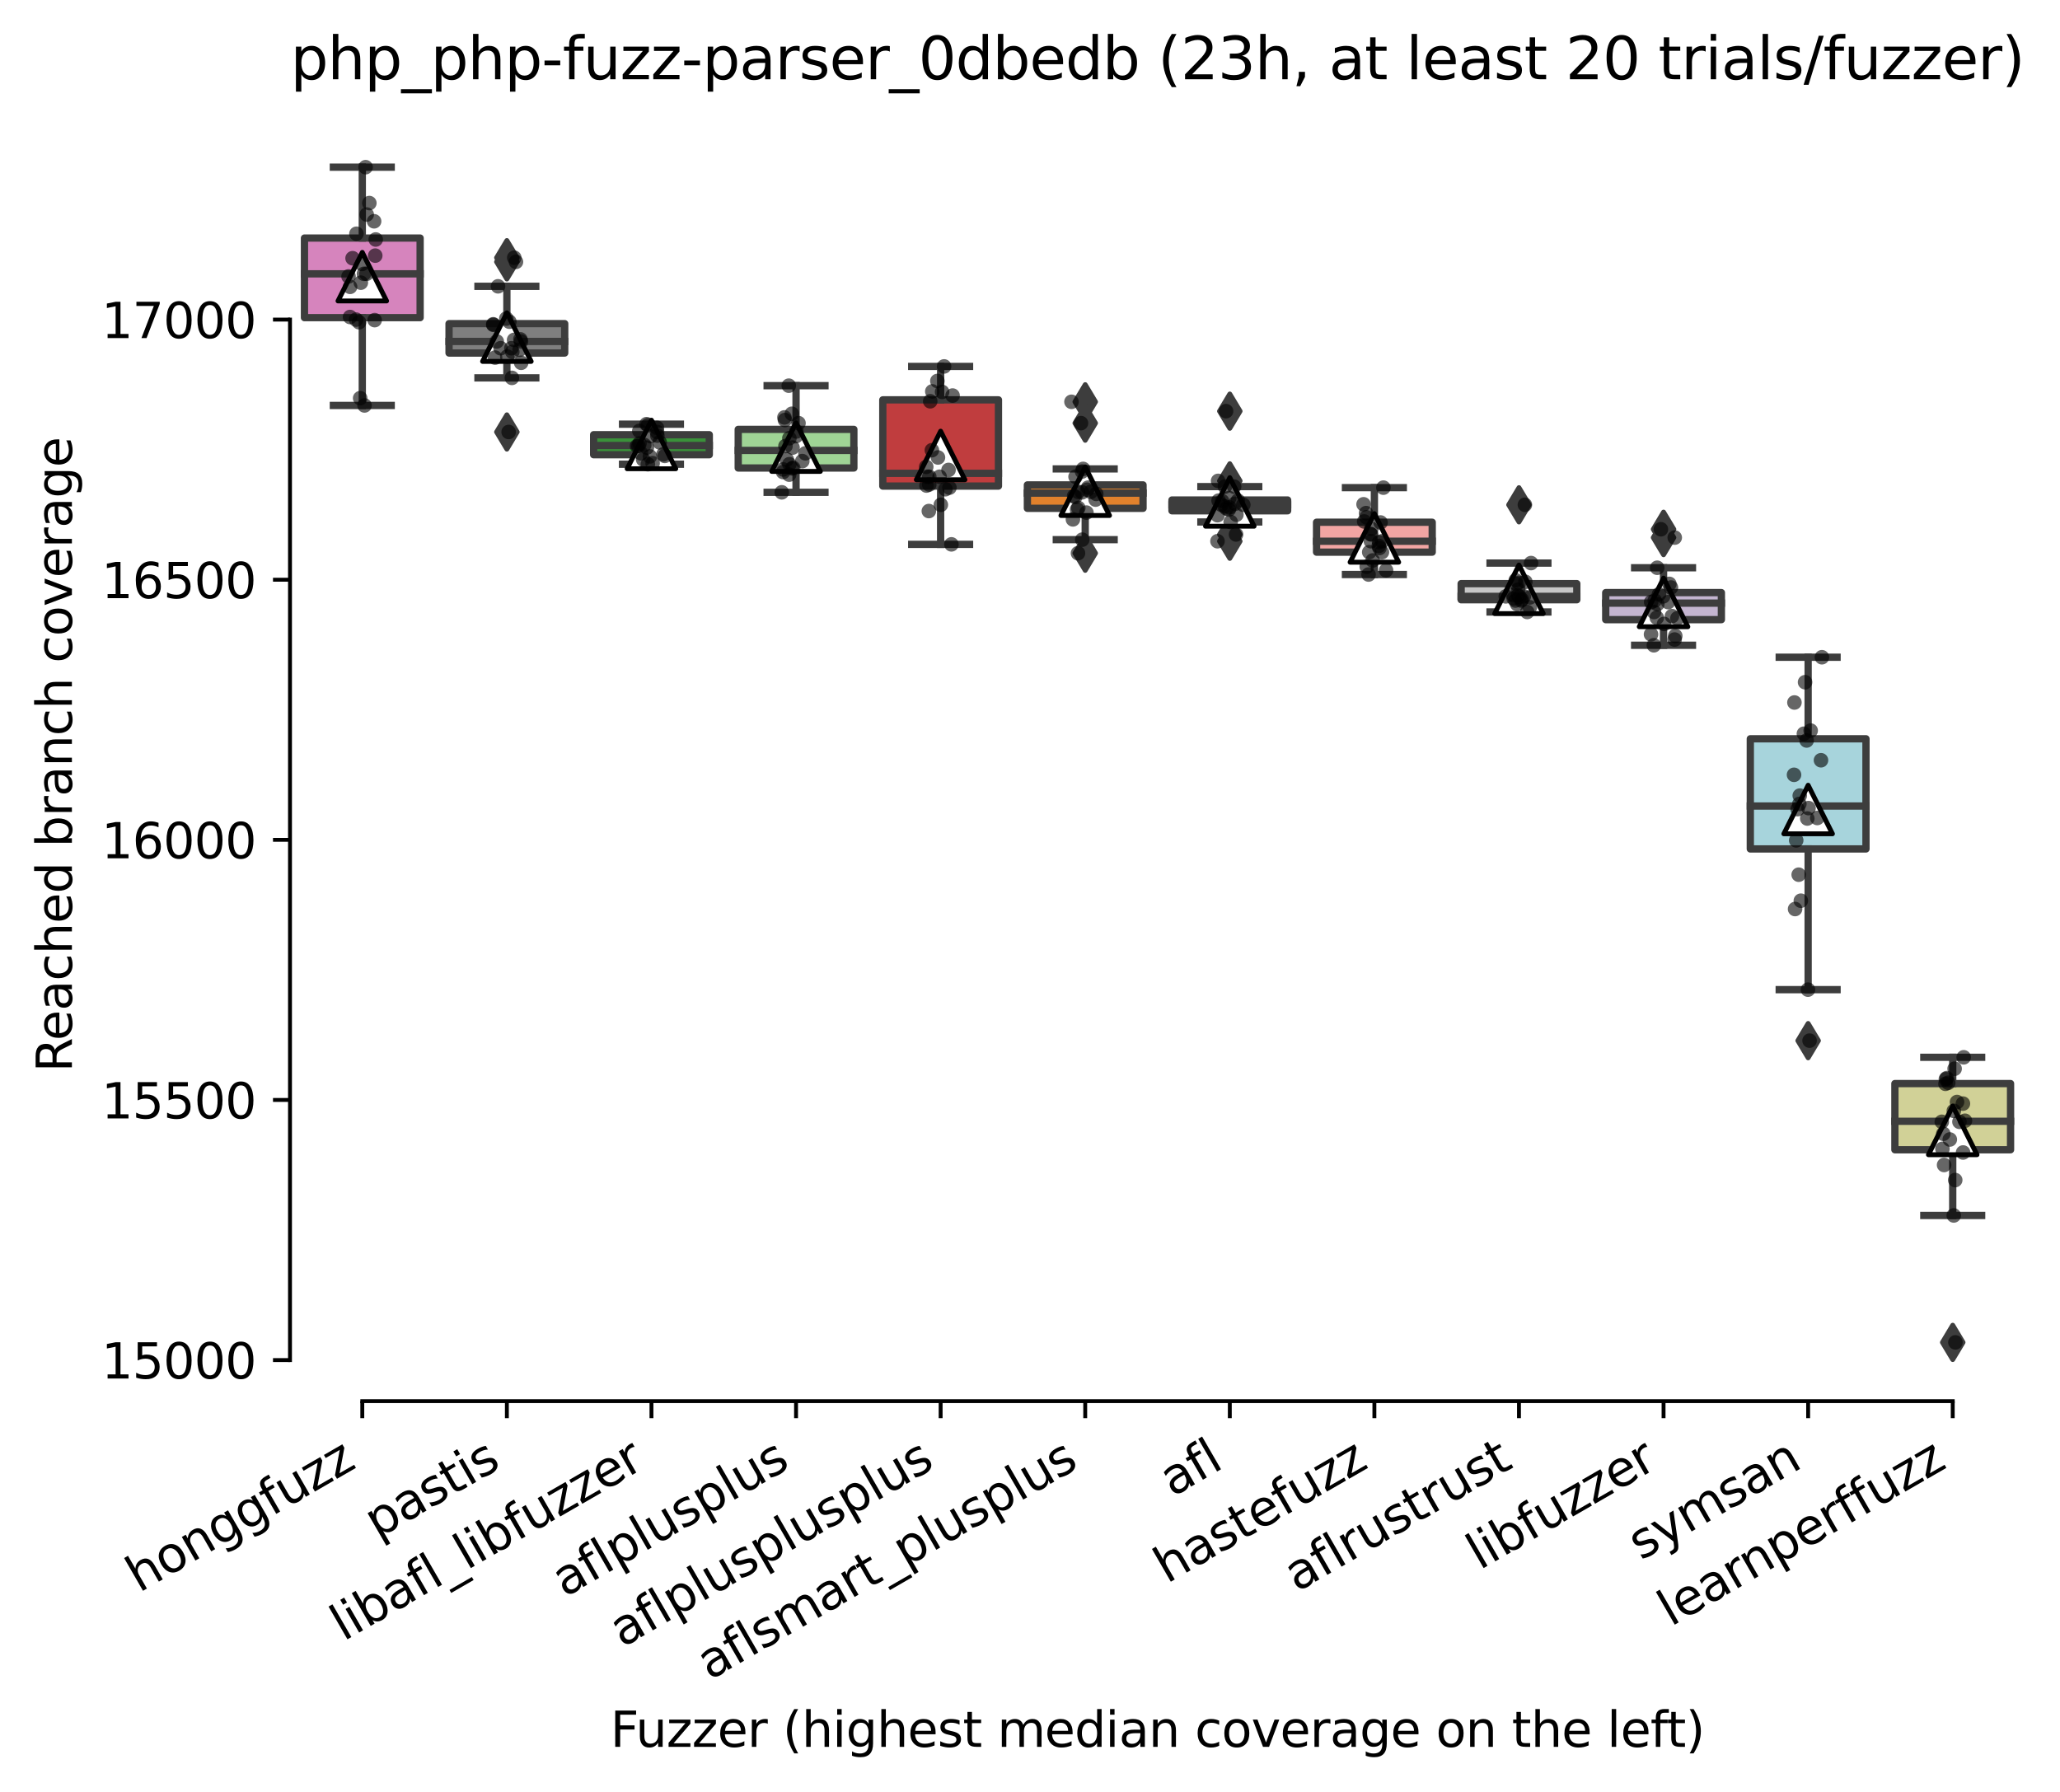 <?xml version="1.0" encoding="utf-8" standalone="no"?>
<!DOCTYPE svg PUBLIC "-//W3C//DTD SVG 1.1//EN"
  "http://www.w3.org/Graphics/SVG/1.1/DTD/svg11.dtd">
<svg xmlns:xlink="http://www.w3.org/1999/xlink" width="424.011pt" height="368.872pt" viewBox="0 0 424.011 368.872" xmlns="http://www.w3.org/2000/svg" version="1.1">
 <defs>
  <style type="text/css">*{stroke-linejoin: round; stroke-linecap: butt}</style>
 </defs>
 <g id="figure_1">
  <g id="patch_1">
   <path d="M 0 368.872 
L 424.011 368.872 
L 424.011 0 
L 0 0 
z
" style="fill: #ffffff"/>
  </g>
  <g id="axes_1">
   <g id="patch_2">
    <path d="M 59.691 288.43 
L 416.811 288.43 
L 416.811 22.318 
L 59.691 22.318 
z
" style="fill: #ffffff"/>
   </g>
   <g id="patch_3">
    <path d="M 62.667 65.39 
L 86.475 65.39 
L 86.475 49.005 
L 62.667 49.005 
L 62.667 65.39 
z
" clip-path="url(#p2e06492e4e)" style="fill: #d684bd; stroke: #3d3d3d; stroke-width: 1.5; stroke-linejoin: miter"/>
   </g>
   <g id="patch_4">
    <path d="M 92.427 72.673 
L 116.235 72.673 
L 116.235 66.622 
L 92.427 66.622 
L 92.427 72.673 
z
" clip-path="url(#p2e06492e4e)" style="fill: #7f7f7f; stroke: #3d3d3d; stroke-width: 1.5; stroke-linejoin: miter"/>
   </g>
   <g id="patch_5">
    <path d="M 122.187 93.609 
L 145.995 93.609 
L 145.995 89.486 
L 122.187 89.486 
L 122.187 93.609 
z
" clip-path="url(#p2e06492e4e)" style="fill: #3a923a; stroke: #3d3d3d; stroke-width: 1.5; stroke-linejoin: miter"/>
   </g>
   <g id="patch_6">
    <path d="M 151.947 96.34 
L 175.755 96.34 
L 175.755 88.388 
L 151.947 88.388 
L 151.947 96.34 
z
" clip-path="url(#p2e06492e4e)" style="fill: #9fd495; stroke: #3d3d3d; stroke-width: 1.5; stroke-linejoin: miter"/>
   </g>
   <g id="patch_7">
    <path d="M 181.707 100.061 
L 205.515 100.061 
L 205.515 82.311 
L 181.707 82.311 
L 181.707 100.061 
z
" clip-path="url(#p2e06492e4e)" style="fill: #c03d3e; stroke: #3d3d3d; stroke-width: 1.5; stroke-linejoin: miter"/>
   </g>
   <g id="patch_8">
    <path d="M 211.467 104.639 
L 235.275 104.639 
L 235.275 99.82 
L 211.467 99.82 
L 211.467 104.639 
z
" clip-path="url(#p2e06492e4e)" style="fill: #e1812c; stroke: #3d3d3d; stroke-width: 1.5; stroke-linejoin: miter"/>
   </g>
   <g id="patch_9">
    <path d="M 241.227 105.148 
L 265.035 105.148 
L 265.035 102.926 
L 241.227 102.926 
L 241.227 105.148 
z
" clip-path="url(#p2e06492e4e)" style="fill: #3274a1; stroke: #3d3d3d; stroke-width: 1.5; stroke-linejoin: miter"/>
   </g>
   <g id="patch_10">
    <path d="M 270.987 113.662 
L 294.795 113.662 
L 294.795 107.504 
L 270.987 107.504 
L 270.987 113.662 
z
" clip-path="url(#p2e06492e4e)" style="fill: #f2a5a3; stroke: #3d3d3d; stroke-width: 1.5; stroke-linejoin: miter"/>
   </g>
   <g id="patch_11">
    <path d="M 300.747 123.461 
L 324.555 123.461 
L 324.555 120.141 
L 300.747 120.141 
L 300.747 123.461 
z
" clip-path="url(#p2e06492e4e)" style="fill: #c7c7c7; stroke: #3d3d3d; stroke-width: 1.5; stroke-linejoin: miter"/>
   </g>
   <g id="patch_12">
    <path d="M 330.507 127.557 
L 354.315 127.557 
L 354.315 121.988 
L 330.507 121.988 
L 330.507 127.557 
z
" clip-path="url(#p2e06492e4e)" style="fill: #c4b5d0; stroke: #3d3d3d; stroke-width: 1.5; stroke-linejoin: miter"/>
   </g>
   <g id="patch_13">
    <path d="M 360.267 174.758 
L 384.075 174.758 
L 384.075 152.081 
L 360.267 152.081 
L 360.267 174.758 
z
" clip-path="url(#p2e06492e4e)" style="fill: #a7d4dc; stroke: #3d3d3d; stroke-width: 1.5; stroke-linejoin: miter"/>
   </g>
   <g id="patch_14">
    <path d="M 390.027 236.683 
L 413.835 236.683 
L 413.835 223.056 
L 390.027 223.056 
L 390.027 236.683 
z
" clip-path="url(#p2e06492e4e)" style="fill: #d1d197; stroke: #3d3d3d; stroke-width: 1.5; stroke-linejoin: miter"/>
   </g>
   <g id="matplotlib.axis_1">
    <g id="xtick_1">
     <g id="line2d_1">
      <defs>
       <path id="m485de085f1" d="M 0 0 
L 0 3.5 
" style="stroke: #000000; stroke-width: 0.8"/>
      </defs>
      <g>
       <use xlink:href="#m485de085f1" x="74.571" y="288.43" style="stroke: #000000; stroke-width: 0.8"/>
      </g>
     </g>
     <g id="text_1">
      <!-- honggfuzz -->
      <g transform="translate(28.631 327.933) rotate(-30) scale(0.1 -0.1)">
       <defs>
        <path id="DejaVuSans-68" d="M 3513 2113 
L 3513 0 
L 2938 0 
L 2938 2094 
Q 2938 2591 2744 2837 
Q 2550 3084 2163 3084 
Q 1697 3084 1428 2787 
Q 1159 2491 1159 1978 
L 1159 0 
L 581 0 
L 581 4863 
L 1159 4863 
L 1159 2956 
Q 1366 3272 1645 3428 
Q 1925 3584 2291 3584 
Q 2894 3584 3203 3211 
Q 3513 2838 3513 2113 
z
" transform="scale(0.016)"/>
        <path id="DejaVuSans-6f" d="M 1959 3097 
Q 1497 3097 1228 2736 
Q 959 2375 959 1747 
Q 959 1119 1226 758 
Q 1494 397 1959 397 
Q 2419 397 2687 759 
Q 2956 1122 2956 1747 
Q 2956 2369 2687 2733 
Q 2419 3097 1959 3097 
z
M 1959 3584 
Q 2709 3584 3137 3096 
Q 3566 2609 3566 1747 
Q 3566 888 3137 398 
Q 2709 -91 1959 -91 
Q 1206 -91 779 398 
Q 353 888 353 1747 
Q 353 2609 779 3096 
Q 1206 3584 1959 3584 
z
" transform="scale(0.016)"/>
        <path id="DejaVuSans-6e" d="M 3513 2113 
L 3513 0 
L 2938 0 
L 2938 2094 
Q 2938 2591 2744 2837 
Q 2550 3084 2163 3084 
Q 1697 3084 1428 2787 
Q 1159 2491 1159 1978 
L 1159 0 
L 581 0 
L 581 3500 
L 1159 3500 
L 1159 2956 
Q 1366 3272 1645 3428 
Q 1925 3584 2291 3584 
Q 2894 3584 3203 3211 
Q 3513 2838 3513 2113 
z
" transform="scale(0.016)"/>
        <path id="DejaVuSans-67" d="M 2906 1791 
Q 2906 2416 2648 2759 
Q 2391 3103 1925 3103 
Q 1463 3103 1205 2759 
Q 947 2416 947 1791 
Q 947 1169 1205 825 
Q 1463 481 1925 481 
Q 2391 481 2648 825 
Q 2906 1169 2906 1791 
z
M 3481 434 
Q 3481 -459 3084 -895 
Q 2688 -1331 1869 -1331 
Q 1566 -1331 1297 -1286 
Q 1028 -1241 775 -1147 
L 775 -588 
Q 1028 -725 1275 -790 
Q 1522 -856 1778 -856 
Q 2344 -856 2625 -561 
Q 2906 -266 2906 331 
L 2906 616 
Q 2728 306 2450 153 
Q 2172 0 1784 0 
Q 1141 0 747 490 
Q 353 981 353 1791 
Q 353 2603 747 3093 
Q 1141 3584 1784 3584 
Q 2172 3584 2450 3431 
Q 2728 3278 2906 2969 
L 2906 3500 
L 3481 3500 
L 3481 434 
z
" transform="scale(0.016)"/>
        <path id="DejaVuSans-66" d="M 2375 4863 
L 2375 4384 
L 1825 4384 
Q 1516 4384 1395 4259 
Q 1275 4134 1275 3809 
L 1275 3500 
L 2222 3500 
L 2222 3053 
L 1275 3053 
L 1275 0 
L 697 0 
L 697 3053 
L 147 3053 
L 147 3500 
L 697 3500 
L 697 3744 
Q 697 4328 969 4595 
Q 1241 4863 1831 4863 
L 2375 4863 
z
" transform="scale(0.016)"/>
        <path id="DejaVuSans-75" d="M 544 1381 
L 544 3500 
L 1119 3500 
L 1119 1403 
Q 1119 906 1312 657 
Q 1506 409 1894 409 
Q 2359 409 2629 706 
Q 2900 1003 2900 1516 
L 2900 3500 
L 3475 3500 
L 3475 0 
L 2900 0 
L 2900 538 
Q 2691 219 2414 64 
Q 2138 -91 1772 -91 
Q 1169 -91 856 284 
Q 544 659 544 1381 
z
M 1991 3584 
L 1991 3584 
z
" transform="scale(0.016)"/>
        <path id="DejaVuSans-7a" d="M 353 3500 
L 3084 3500 
L 3084 2975 
L 922 459 
L 3084 459 
L 3084 0 
L 275 0 
L 275 525 
L 2438 3041 
L 353 3041 
L 353 3500 
z
" transform="scale(0.016)"/>
       </defs>
       <use xlink:href="#DejaVuSans-68"/>
       <use xlink:href="#DejaVuSans-6f" x="63.379"/>
       <use xlink:href="#DejaVuSans-6e" x="124.561"/>
       <use xlink:href="#DejaVuSans-67" x="187.939"/>
       <use xlink:href="#DejaVuSans-67" x="251.416"/>
       <use xlink:href="#DejaVuSans-66" x="314.893"/>
       <use xlink:href="#DejaVuSans-75" x="350.098"/>
       <use xlink:href="#DejaVuSans-7a" x="413.477"/>
       <use xlink:href="#DejaVuSans-7a" x="465.967"/>
      </g>
     </g>
    </g>
    <g id="xtick_2">
     <g id="line2d_2">
      <g>
       <use xlink:href="#m485de085f1" x="104.331" y="288.43" style="stroke: #000000; stroke-width: 0.8"/>
      </g>
     </g>
     <g id="text_2">
      <!-- pastis -->
      <g transform="translate(77.662 316.807) rotate(-30) scale(0.1 -0.1)">
       <defs>
        <path id="DejaVuSans-70" d="M 1159 525 
L 1159 -1331 
L 581 -1331 
L 581 3500 
L 1159 3500 
L 1159 2969 
Q 1341 3281 1617 3432 
Q 1894 3584 2278 3584 
Q 2916 3584 3314 3078 
Q 3713 2572 3713 1747 
Q 3713 922 3314 415 
Q 2916 -91 2278 -91 
Q 1894 -91 1617 61 
Q 1341 213 1159 525 
z
M 3116 1747 
Q 3116 2381 2855 2742 
Q 2594 3103 2138 3103 
Q 1681 3103 1420 2742 
Q 1159 2381 1159 1747 
Q 1159 1113 1420 752 
Q 1681 391 2138 391 
Q 2594 391 2855 752 
Q 3116 1113 3116 1747 
z
" transform="scale(0.016)"/>
        <path id="DejaVuSans-61" d="M 2194 1759 
Q 1497 1759 1228 1600 
Q 959 1441 959 1056 
Q 959 750 1161 570 
Q 1363 391 1709 391 
Q 2188 391 2477 730 
Q 2766 1069 2766 1631 
L 2766 1759 
L 2194 1759 
z
M 3341 1997 
L 3341 0 
L 2766 0 
L 2766 531 
Q 2569 213 2275 61 
Q 1981 -91 1556 -91 
Q 1019 -91 701 211 
Q 384 513 384 1019 
Q 384 1609 779 1909 
Q 1175 2209 1959 2209 
L 2766 2209 
L 2766 2266 
Q 2766 2663 2505 2880 
Q 2244 3097 1772 3097 
Q 1472 3097 1187 3025 
Q 903 2953 641 2809 
L 641 3341 
Q 956 3463 1253 3523 
Q 1550 3584 1831 3584 
Q 2591 3584 2966 3190 
Q 3341 2797 3341 1997 
z
" transform="scale(0.016)"/>
        <path id="DejaVuSans-73" d="M 2834 3397 
L 2834 2853 
Q 2591 2978 2328 3040 
Q 2066 3103 1784 3103 
Q 1356 3103 1142 2972 
Q 928 2841 928 2578 
Q 928 2378 1081 2264 
Q 1234 2150 1697 2047 
L 1894 2003 
Q 2506 1872 2764 1633 
Q 3022 1394 3022 966 
Q 3022 478 2636 193 
Q 2250 -91 1575 -91 
Q 1294 -91 989 -36 
Q 684 19 347 128 
L 347 722 
Q 666 556 975 473 
Q 1284 391 1588 391 
Q 1994 391 2212 530 
Q 2431 669 2431 922 
Q 2431 1156 2273 1281 
Q 2116 1406 1581 1522 
L 1381 1569 
Q 847 1681 609 1914 
Q 372 2147 372 2553 
Q 372 3047 722 3315 
Q 1072 3584 1716 3584 
Q 2034 3584 2315 3537 
Q 2597 3491 2834 3397 
z
" transform="scale(0.016)"/>
        <path id="DejaVuSans-74" d="M 1172 4494 
L 1172 3500 
L 2356 3500 
L 2356 3053 
L 1172 3053 
L 1172 1153 
Q 1172 725 1289 603 
Q 1406 481 1766 481 
L 2356 481 
L 2356 0 
L 1766 0 
Q 1100 0 847 248 
Q 594 497 594 1153 
L 594 3053 
L 172 3053 
L 172 3500 
L 594 3500 
L 594 4494 
L 1172 4494 
z
" transform="scale(0.016)"/>
        <path id="DejaVuSans-69" d="M 603 3500 
L 1178 3500 
L 1178 0 
L 603 0 
L 603 3500 
z
M 603 4863 
L 1178 4863 
L 1178 4134 
L 603 4134 
L 603 4863 
z
" transform="scale(0.016)"/>
       </defs>
       <use xlink:href="#DejaVuSans-70"/>
       <use xlink:href="#DejaVuSans-61" x="63.477"/>
       <use xlink:href="#DejaVuSans-73" x="124.756"/>
       <use xlink:href="#DejaVuSans-74" x="176.855"/>
       <use xlink:href="#DejaVuSans-69" x="216.064"/>
       <use xlink:href="#DejaVuSans-73" x="243.848"/>
      </g>
     </g>
    </g>
    <g id="xtick_3">
     <g id="line2d_3">
      <g>
       <use xlink:href="#m485de085f1" x="134.091" y="288.43" style="stroke: #000000; stroke-width: 0.8"/>
      </g>
     </g>
     <g id="text_3">
      <!-- libafl_libfuzzer -->
      <g transform="translate(70.684 337.938) rotate(-30) scale(0.1 -0.1)">
       <defs>
        <path id="DejaVuSans-6c" d="M 603 4863 
L 1178 4863 
L 1178 0 
L 603 0 
L 603 4863 
z
" transform="scale(0.016)"/>
        <path id="DejaVuSans-62" d="M 3116 1747 
Q 3116 2381 2855 2742 
Q 2594 3103 2138 3103 
Q 1681 3103 1420 2742 
Q 1159 2381 1159 1747 
Q 1159 1113 1420 752 
Q 1681 391 2138 391 
Q 2594 391 2855 752 
Q 3116 1113 3116 1747 
z
M 1159 2969 
Q 1341 3281 1617 3432 
Q 1894 3584 2278 3584 
Q 2916 3584 3314 3078 
Q 3713 2572 3713 1747 
Q 3713 922 3314 415 
Q 2916 -91 2278 -91 
Q 1894 -91 1617 61 
Q 1341 213 1159 525 
L 1159 0 
L 581 0 
L 581 4863 
L 1159 4863 
L 1159 2969 
z
" transform="scale(0.016)"/>
        <path id="DejaVuSans-5f" d="M 3263 -1063 
L 3263 -1509 
L -63 -1509 
L -63 -1063 
L 3263 -1063 
z
" transform="scale(0.016)"/>
        <path id="DejaVuSans-65" d="M 3597 1894 
L 3597 1613 
L 953 1613 
Q 991 1019 1311 708 
Q 1631 397 2203 397 
Q 2534 397 2845 478 
Q 3156 559 3463 722 
L 3463 178 
Q 3153 47 2828 -22 
Q 2503 -91 2169 -91 
Q 1331 -91 842 396 
Q 353 884 353 1716 
Q 353 2575 817 3079 
Q 1281 3584 2069 3584 
Q 2775 3584 3186 3129 
Q 3597 2675 3597 1894 
z
M 3022 2063 
Q 3016 2534 2758 2815 
Q 2500 3097 2075 3097 
Q 1594 3097 1305 2825 
Q 1016 2553 972 2059 
L 3022 2063 
z
" transform="scale(0.016)"/>
        <path id="DejaVuSans-72" d="M 2631 2963 
Q 2534 3019 2420 3045 
Q 2306 3072 2169 3072 
Q 1681 3072 1420 2755 
Q 1159 2438 1159 1844 
L 1159 0 
L 581 0 
L 581 3500 
L 1159 3500 
L 1159 2956 
Q 1341 3275 1631 3429 
Q 1922 3584 2338 3584 
Q 2397 3584 2469 3576 
Q 2541 3569 2628 3553 
L 2631 2963 
z
" transform="scale(0.016)"/>
       </defs>
       <use xlink:href="#DejaVuSans-6c"/>
       <use xlink:href="#DejaVuSans-69" x="27.783"/>
       <use xlink:href="#DejaVuSans-62" x="55.566"/>
       <use xlink:href="#DejaVuSans-61" x="119.043"/>
       <use xlink:href="#DejaVuSans-66" x="180.322"/>
       <use xlink:href="#DejaVuSans-6c" x="215.527"/>
       <use xlink:href="#DejaVuSans-5f" x="243.311"/>
       <use xlink:href="#DejaVuSans-6c" x="293.311"/>
       <use xlink:href="#DejaVuSans-69" x="321.094"/>
       <use xlink:href="#DejaVuSans-62" x="348.877"/>
       <use xlink:href="#DejaVuSans-66" x="412.354"/>
       <use xlink:href="#DejaVuSans-75" x="447.559"/>
       <use xlink:href="#DejaVuSans-7a" x="510.938"/>
       <use xlink:href="#DejaVuSans-7a" x="563.428"/>
       <use xlink:href="#DejaVuSans-65" x="615.918"/>
       <use xlink:href="#DejaVuSans-72" x="677.441"/>
      </g>
     </g>
    </g>
    <g id="xtick_4">
     <g id="line2d_4">
      <g>
       <use xlink:href="#m485de085f1" x="163.851" y="288.43" style="stroke: #000000; stroke-width: 0.8"/>
      </g>
     </g>
     <g id="text_4">
      <!-- aflplusplus -->
      <g transform="translate(116.242 328.897) rotate(-30) scale(0.1 -0.1)">
       <use xlink:href="#DejaVuSans-61"/>
       <use xlink:href="#DejaVuSans-66" x="61.279"/>
       <use xlink:href="#DejaVuSans-6c" x="96.484"/>
       <use xlink:href="#DejaVuSans-70" x="124.268"/>
       <use xlink:href="#DejaVuSans-6c" x="187.744"/>
       <use xlink:href="#DejaVuSans-75" x="215.527"/>
       <use xlink:href="#DejaVuSans-73" x="278.906"/>
       <use xlink:href="#DejaVuSans-70" x="331.006"/>
       <use xlink:href="#DejaVuSans-6c" x="394.482"/>
       <use xlink:href="#DejaVuSans-75" x="422.266"/>
       <use xlink:href="#DejaVuSans-73" x="485.645"/>
      </g>
     </g>
    </g>
    <g id="xtick_5">
     <g id="line2d_5">
      <g>
       <use xlink:href="#m485de085f1" x="193.611" y="288.43" style="stroke: #000000; stroke-width: 0.8"/>
      </g>
     </g>
     <g id="text_5">
      <!-- aflplusplusplus -->
      <g transform="translate(128.098 339.234) rotate(-30) scale(0.1 -0.1)">
       <use xlink:href="#DejaVuSans-61"/>
       <use xlink:href="#DejaVuSans-66" x="61.279"/>
       <use xlink:href="#DejaVuSans-6c" x="96.484"/>
       <use xlink:href="#DejaVuSans-70" x="124.268"/>
       <use xlink:href="#DejaVuSans-6c" x="187.744"/>
       <use xlink:href="#DejaVuSans-75" x="215.527"/>
       <use xlink:href="#DejaVuSans-73" x="278.906"/>
       <use xlink:href="#DejaVuSans-70" x="331.006"/>
       <use xlink:href="#DejaVuSans-6c" x="394.482"/>
       <use xlink:href="#DejaVuSans-75" x="422.266"/>
       <use xlink:href="#DejaVuSans-73" x="485.645"/>
       <use xlink:href="#DejaVuSans-70" x="537.744"/>
       <use xlink:href="#DejaVuSans-6c" x="601.221"/>
       <use xlink:href="#DejaVuSans-75" x="629.004"/>
       <use xlink:href="#DejaVuSans-73" x="692.383"/>
      </g>
     </g>
    </g>
    <g id="xtick_6">
     <g id="line2d_6">
      <g>
       <use xlink:href="#m485de085f1" x="223.371" y="288.43" style="stroke: #000000; stroke-width: 0.8"/>
      </g>
     </g>
     <g id="text_6">
      <!-- aflsmart_plusplus -->
      <g transform="translate(146.083 345.952) rotate(-30) scale(0.1 -0.1)">
       <defs>
        <path id="DejaVuSans-6d" d="M 3328 2828 
Q 3544 3216 3844 3400 
Q 4144 3584 4550 3584 
Q 5097 3584 5394 3201 
Q 5691 2819 5691 2113 
L 5691 0 
L 5113 0 
L 5113 2094 
Q 5113 2597 4934 2840 
Q 4756 3084 4391 3084 
Q 3944 3084 3684 2787 
Q 3425 2491 3425 1978 
L 3425 0 
L 2847 0 
L 2847 2094 
Q 2847 2600 2669 2842 
Q 2491 3084 2119 3084 
Q 1678 3084 1418 2786 
Q 1159 2488 1159 1978 
L 1159 0 
L 581 0 
L 581 3500 
L 1159 3500 
L 1159 2956 
Q 1356 3278 1631 3431 
Q 1906 3584 2284 3584 
Q 2666 3584 2933 3390 
Q 3200 3197 3328 2828 
z
" transform="scale(0.016)"/>
       </defs>
       <use xlink:href="#DejaVuSans-61"/>
       <use xlink:href="#DejaVuSans-66" x="61.279"/>
       <use xlink:href="#DejaVuSans-6c" x="96.484"/>
       <use xlink:href="#DejaVuSans-73" x="124.268"/>
       <use xlink:href="#DejaVuSans-6d" x="176.367"/>
       <use xlink:href="#DejaVuSans-61" x="273.779"/>
       <use xlink:href="#DejaVuSans-72" x="335.059"/>
       <use xlink:href="#DejaVuSans-74" x="376.172"/>
       <use xlink:href="#DejaVuSans-5f" x="415.381"/>
       <use xlink:href="#DejaVuSans-70" x="465.381"/>
       <use xlink:href="#DejaVuSans-6c" x="528.857"/>
       <use xlink:href="#DejaVuSans-75" x="556.641"/>
       <use xlink:href="#DejaVuSans-73" x="620.02"/>
       <use xlink:href="#DejaVuSans-70" x="672.119"/>
       <use xlink:href="#DejaVuSans-6c" x="735.596"/>
       <use xlink:href="#DejaVuSans-75" x="763.379"/>
       <use xlink:href="#DejaVuSans-73" x="826.758"/>
      </g>
     </g>
    </g>
    <g id="xtick_7">
     <g id="line2d_7">
      <g>
       <use xlink:href="#m485de085f1" x="253.131" y="288.43" style="stroke: #000000; stroke-width: 0.8"/>
      </g>
     </g>
     <g id="text_7">
      <!-- afl -->
      <g transform="translate(241.329 308.224) rotate(-30) scale(0.1 -0.1)">
       <use xlink:href="#DejaVuSans-61"/>
       <use xlink:href="#DejaVuSans-66" x="61.279"/>
       <use xlink:href="#DejaVuSans-6c" x="96.484"/>
      </g>
     </g>
    </g>
    <g id="xtick_8">
     <g id="line2d_8">
      <g>
       <use xlink:href="#m485de085f1" x="282.891" y="288.43" style="stroke: #000000; stroke-width: 0.8"/>
      </g>
     </g>
     <g id="text_8">
      <!-- hastefuzz -->
      <g transform="translate(240.192 326.062) rotate(-30) scale(0.1 -0.1)">
       <use xlink:href="#DejaVuSans-68"/>
       <use xlink:href="#DejaVuSans-61" x="63.379"/>
       <use xlink:href="#DejaVuSans-73" x="124.658"/>
       <use xlink:href="#DejaVuSans-74" x="176.758"/>
       <use xlink:href="#DejaVuSans-65" x="215.967"/>
       <use xlink:href="#DejaVuSans-66" x="277.49"/>
       <use xlink:href="#DejaVuSans-75" x="312.695"/>
       <use xlink:href="#DejaVuSans-7a" x="376.074"/>
       <use xlink:href="#DejaVuSans-7a" x="428.564"/>
      </g>
     </g>
    </g>
    <g id="xtick_9">
     <g id="line2d_9">
      <g>
       <use xlink:href="#m485de085f1" x="312.651" y="288.43" style="stroke: #000000; stroke-width: 0.8"/>
      </g>
     </g>
     <g id="text_9">
      <!-- aflrustrust -->
      <g transform="translate(266.939 327.802) rotate(-30) scale(0.1 -0.1)">
       <use xlink:href="#DejaVuSans-61"/>
       <use xlink:href="#DejaVuSans-66" x="61.279"/>
       <use xlink:href="#DejaVuSans-6c" x="96.484"/>
       <use xlink:href="#DejaVuSans-72" x="124.268"/>
       <use xlink:href="#DejaVuSans-75" x="165.381"/>
       <use xlink:href="#DejaVuSans-73" x="228.76"/>
       <use xlink:href="#DejaVuSans-74" x="280.859"/>
       <use xlink:href="#DejaVuSans-72" x="320.068"/>
       <use xlink:href="#DejaVuSans-75" x="361.182"/>
       <use xlink:href="#DejaVuSans-73" x="424.561"/>
       <use xlink:href="#DejaVuSans-74" x="476.66"/>
      </g>
     </g>
    </g>
    <g id="xtick_10">
     <g id="line2d_10">
      <g>
       <use xlink:href="#m485de085f1" x="342.411" y="288.43" style="stroke: #000000; stroke-width: 0.8"/>
      </g>
     </g>
     <g id="text_10">
      <!-- libfuzzer -->
      <g transform="translate(304.544 323.272) rotate(-30) scale(0.1 -0.1)">
       <use xlink:href="#DejaVuSans-6c"/>
       <use xlink:href="#DejaVuSans-69" x="27.783"/>
       <use xlink:href="#DejaVuSans-62" x="55.566"/>
       <use xlink:href="#DejaVuSans-66" x="119.043"/>
       <use xlink:href="#DejaVuSans-75" x="154.248"/>
       <use xlink:href="#DejaVuSans-7a" x="217.627"/>
       <use xlink:href="#DejaVuSans-7a" x="270.117"/>
       <use xlink:href="#DejaVuSans-65" x="322.607"/>
       <use xlink:href="#DejaVuSans-72" x="384.131"/>
      </g>
     </g>
    </g>
    <g id="xtick_11">
     <g id="line2d_11">
      <g>
       <use xlink:href="#m485de085f1" x="372.171" y="288.43" style="stroke: #000000; stroke-width: 0.8"/>
      </g>
     </g>
     <g id="text_11">
      <!-- symsan -->
      <g transform="translate(337.751 321.282) rotate(-30) scale(0.1 -0.1)">
       <defs>
        <path id="DejaVuSans-79" d="M 2059 -325 
Q 1816 -950 1584 -1140 
Q 1353 -1331 966 -1331 
L 506 -1331 
L 506 -850 
L 844 -850 
Q 1081 -850 1212 -737 
Q 1344 -625 1503 -206 
L 1606 56 
L 191 3500 
L 800 3500 
L 1894 763 
L 2988 3500 
L 3597 3500 
L 2059 -325 
z
" transform="scale(0.016)"/>
       </defs>
       <use xlink:href="#DejaVuSans-73"/>
       <use xlink:href="#DejaVuSans-79" x="52.1"/>
       <use xlink:href="#DejaVuSans-6d" x="111.279"/>
       <use xlink:href="#DejaVuSans-73" x="208.691"/>
       <use xlink:href="#DejaVuSans-61" x="260.791"/>
       <use xlink:href="#DejaVuSans-6e" x="322.07"/>
      </g>
     </g>
    </g>
    <g id="xtick_12">
     <g id="line2d_12">
      <g>
       <use xlink:href="#m485de085f1" x="401.931" y="288.43" style="stroke: #000000; stroke-width: 0.8"/>
      </g>
     </g>
     <g id="text_12">
      <!-- learnperffuzz -->
      <g transform="translate(343.889 334.921) rotate(-30) scale(0.1 -0.1)">
       <use xlink:href="#DejaVuSans-6c"/>
       <use xlink:href="#DejaVuSans-65" x="27.783"/>
       <use xlink:href="#DejaVuSans-61" x="89.307"/>
       <use xlink:href="#DejaVuSans-72" x="150.586"/>
       <use xlink:href="#DejaVuSans-6e" x="189.949"/>
       <use xlink:href="#DejaVuSans-70" x="253.328"/>
       <use xlink:href="#DejaVuSans-65" x="316.805"/>
       <use xlink:href="#DejaVuSans-72" x="378.328"/>
       <use xlink:href="#DejaVuSans-66" x="419.441"/>
       <use xlink:href="#DejaVuSans-66" x="454.646"/>
       <use xlink:href="#DejaVuSans-75" x="489.852"/>
       <use xlink:href="#DejaVuSans-7a" x="553.23"/>
       <use xlink:href="#DejaVuSans-7a" x="605.721"/>
      </g>
     </g>
    </g>
    <g id="text_13">
     <!-- Fuzzer (highest median coverage on the left) -->
     <g transform="translate(125.633 359.592) scale(0.1 -0.1)">
      <defs>
       <path id="DejaVuSans-46" d="M 628 4666 
L 3309 4666 
L 3309 4134 
L 1259 4134 
L 1259 2759 
L 3109 2759 
L 3109 2228 
L 1259 2228 
L 1259 0 
L 628 0 
L 628 4666 
z
" transform="scale(0.016)"/>
       <path id="DejaVuSans-20" transform="scale(0.016)"/>
       <path id="DejaVuSans-28" d="M 1984 4856 
Q 1566 4138 1362 3434 
Q 1159 2731 1159 2009 
Q 1159 1288 1364 580 
Q 1569 -128 1984 -844 
L 1484 -844 
Q 1016 -109 783 600 
Q 550 1309 550 2009 
Q 550 2706 781 3412 
Q 1013 4119 1484 4856 
L 1984 4856 
z
" transform="scale(0.016)"/>
       <path id="DejaVuSans-64" d="M 2906 2969 
L 2906 4863 
L 3481 4863 
L 3481 0 
L 2906 0 
L 2906 525 
Q 2725 213 2448 61 
Q 2172 -91 1784 -91 
Q 1150 -91 751 415 
Q 353 922 353 1747 
Q 353 2572 751 3078 
Q 1150 3584 1784 3584 
Q 2172 3584 2448 3432 
Q 2725 3281 2906 2969 
z
M 947 1747 
Q 947 1113 1208 752 
Q 1469 391 1925 391 
Q 2381 391 2643 752 
Q 2906 1113 2906 1747 
Q 2906 2381 2643 2742 
Q 2381 3103 1925 3103 
Q 1469 3103 1208 2742 
Q 947 2381 947 1747 
z
" transform="scale(0.016)"/>
       <path id="DejaVuSans-63" d="M 3122 3366 
L 3122 2828 
Q 2878 2963 2633 3030 
Q 2388 3097 2138 3097 
Q 1578 3097 1268 2742 
Q 959 2388 959 1747 
Q 959 1106 1268 751 
Q 1578 397 2138 397 
Q 2388 397 2633 464 
Q 2878 531 3122 666 
L 3122 134 
Q 2881 22 2623 -34 
Q 2366 -91 2075 -91 
Q 1284 -91 818 406 
Q 353 903 353 1747 
Q 353 2603 823 3093 
Q 1294 3584 2113 3584 
Q 2378 3584 2631 3529 
Q 2884 3475 3122 3366 
z
" transform="scale(0.016)"/>
       <path id="DejaVuSans-76" d="M 191 3500 
L 800 3500 
L 1894 563 
L 2988 3500 
L 3597 3500 
L 2284 0 
L 1503 0 
L 191 3500 
z
" transform="scale(0.016)"/>
       <path id="DejaVuSans-29" d="M 513 4856 
L 1013 4856 
Q 1481 4119 1714 3412 
Q 1947 2706 1947 2009 
Q 1947 1309 1714 600 
Q 1481 -109 1013 -844 
L 513 -844 
Q 928 -128 1133 580 
Q 1338 1288 1338 2009 
Q 1338 2731 1133 3434 
Q 928 4138 513 4856 
z
" transform="scale(0.016)"/>
      </defs>
      <use xlink:href="#DejaVuSans-46"/>
      <use xlink:href="#DejaVuSans-75" x="52.02"/>
      <use xlink:href="#DejaVuSans-7a" x="115.398"/>
      <use xlink:href="#DejaVuSans-7a" x="167.889"/>
      <use xlink:href="#DejaVuSans-65" x="220.379"/>
      <use xlink:href="#DejaVuSans-72" x="281.902"/>
      <use xlink:href="#DejaVuSans-20" x="323.016"/>
      <use xlink:href="#DejaVuSans-28" x="354.803"/>
      <use xlink:href="#DejaVuSans-68" x="393.816"/>
      <use xlink:href="#DejaVuSans-69" x="457.195"/>
      <use xlink:href="#DejaVuSans-67" x="484.979"/>
      <use xlink:href="#DejaVuSans-68" x="548.455"/>
      <use xlink:href="#DejaVuSans-65" x="611.834"/>
      <use xlink:href="#DejaVuSans-73" x="673.357"/>
      <use xlink:href="#DejaVuSans-74" x="725.457"/>
      <use xlink:href="#DejaVuSans-20" x="764.666"/>
      <use xlink:href="#DejaVuSans-6d" x="796.453"/>
      <use xlink:href="#DejaVuSans-65" x="893.865"/>
      <use xlink:href="#DejaVuSans-64" x="955.389"/>
      <use xlink:href="#DejaVuSans-69" x="1018.865"/>
      <use xlink:href="#DejaVuSans-61" x="1046.648"/>
      <use xlink:href="#DejaVuSans-6e" x="1107.928"/>
      <use xlink:href="#DejaVuSans-20" x="1171.307"/>
      <use xlink:href="#DejaVuSans-63" x="1203.094"/>
      <use xlink:href="#DejaVuSans-6f" x="1258.074"/>
      <use xlink:href="#DejaVuSans-76" x="1319.256"/>
      <use xlink:href="#DejaVuSans-65" x="1378.436"/>
      <use xlink:href="#DejaVuSans-72" x="1439.959"/>
      <use xlink:href="#DejaVuSans-61" x="1481.072"/>
      <use xlink:href="#DejaVuSans-67" x="1542.352"/>
      <use xlink:href="#DejaVuSans-65" x="1605.828"/>
      <use xlink:href="#DejaVuSans-20" x="1667.352"/>
      <use xlink:href="#DejaVuSans-6f" x="1699.139"/>
      <use xlink:href="#DejaVuSans-6e" x="1760.32"/>
      <use xlink:href="#DejaVuSans-20" x="1823.699"/>
      <use xlink:href="#DejaVuSans-74" x="1855.486"/>
      <use xlink:href="#DejaVuSans-68" x="1894.695"/>
      <use xlink:href="#DejaVuSans-65" x="1958.074"/>
      <use xlink:href="#DejaVuSans-20" x="2019.598"/>
      <use xlink:href="#DejaVuSans-6c" x="2051.385"/>
      <use xlink:href="#DejaVuSans-65" x="2079.168"/>
      <use xlink:href="#DejaVuSans-66" x="2140.691"/>
      <use xlink:href="#DejaVuSans-74" x="2174.146"/>
      <use xlink:href="#DejaVuSans-29" x="2213.355"/>
     </g>
    </g>
   </g>
   <g id="matplotlib.axis_2">
    <g id="ytick_1">
     <g id="line2d_13">
      <defs>
       <path id="me7d146d16d" d="M 0 0 
L -3.5 0 
" style="stroke: #000000; stroke-width: 0.8"/>
      </defs>
      <g>
       <use xlink:href="#me7d146d16d" x="59.691" y="279.975" style="stroke: #000000; stroke-width: 0.8"/>
      </g>
     </g>
     <g id="text_14">
      <!-- 15000 -->
      <g transform="translate(20.878 283.774) scale(0.1 -0.1)">
       <defs>
        <path id="DejaVuSans-31" d="M 794 531 
L 1825 531 
L 1825 4091 
L 703 3866 
L 703 4441 
L 1819 4666 
L 2450 4666 
L 2450 531 
L 3481 531 
L 3481 0 
L 794 0 
L 794 531 
z
" transform="scale(0.016)"/>
        <path id="DejaVuSans-35" d="M 691 4666 
L 3169 4666 
L 3169 4134 
L 1269 4134 
L 1269 2991 
Q 1406 3038 1543 3061 
Q 1681 3084 1819 3084 
Q 2600 3084 3056 2656 
Q 3513 2228 3513 1497 
Q 3513 744 3044 326 
Q 2575 -91 1722 -91 
Q 1428 -91 1123 -41 
Q 819 9 494 109 
L 494 744 
Q 775 591 1075 516 
Q 1375 441 1709 441 
Q 2250 441 2565 725 
Q 2881 1009 2881 1497 
Q 2881 1984 2565 2268 
Q 2250 2553 1709 2553 
Q 1456 2553 1204 2497 
Q 953 2441 691 2322 
L 691 4666 
z
" transform="scale(0.016)"/>
        <path id="DejaVuSans-30" d="M 2034 4250 
Q 1547 4250 1301 3770 
Q 1056 3291 1056 2328 
Q 1056 1369 1301 889 
Q 1547 409 2034 409 
Q 2525 409 2770 889 
Q 3016 1369 3016 2328 
Q 3016 3291 2770 3770 
Q 2525 4250 2034 4250 
z
M 2034 4750 
Q 2819 4750 3233 4129 
Q 3647 3509 3647 2328 
Q 3647 1150 3233 529 
Q 2819 -91 2034 -91 
Q 1250 -91 836 529 
Q 422 1150 422 2328 
Q 422 3509 836 4129 
Q 1250 4750 2034 4750 
z
" transform="scale(0.016)"/>
       </defs>
       <use xlink:href="#DejaVuSans-31"/>
       <use xlink:href="#DejaVuSans-35" x="63.623"/>
       <use xlink:href="#DejaVuSans-30" x="127.246"/>
       <use xlink:href="#DejaVuSans-30" x="190.869"/>
       <use xlink:href="#DejaVuSans-30" x="254.492"/>
      </g>
     </g>
    </g>
    <g id="ytick_2">
     <g id="line2d_14">
      <g>
       <use xlink:href="#me7d146d16d" x="59.691" y="226.429" style="stroke: #000000; stroke-width: 0.8"/>
      </g>
     </g>
     <g id="text_15">
      <!-- 15500 -->
      <g transform="translate(20.878 230.229) scale(0.1 -0.1)">
       <use xlink:href="#DejaVuSans-31"/>
       <use xlink:href="#DejaVuSans-35" x="63.623"/>
       <use xlink:href="#DejaVuSans-35" x="127.246"/>
       <use xlink:href="#DejaVuSans-30" x="190.869"/>
       <use xlink:href="#DejaVuSans-30" x="254.492"/>
      </g>
     </g>
    </g>
    <g id="ytick_3">
     <g id="line2d_15">
      <g>
       <use xlink:href="#me7d146d16d" x="59.691" y="172.884" style="stroke: #000000; stroke-width: 0.8"/>
      </g>
     </g>
     <g id="text_16">
      <!-- 16000 -->
      <g transform="translate(20.878 176.683) scale(0.1 -0.1)">
       <defs>
        <path id="DejaVuSans-36" d="M 2113 2584 
Q 1688 2584 1439 2293 
Q 1191 2003 1191 1497 
Q 1191 994 1439 701 
Q 1688 409 2113 409 
Q 2538 409 2786 701 
Q 3034 994 3034 1497 
Q 3034 2003 2786 2293 
Q 2538 2584 2113 2584 
z
M 3366 4563 
L 3366 3988 
Q 3128 4100 2886 4159 
Q 2644 4219 2406 4219 
Q 1781 4219 1451 3797 
Q 1122 3375 1075 2522 
Q 1259 2794 1537 2939 
Q 1816 3084 2150 3084 
Q 2853 3084 3261 2657 
Q 3669 2231 3669 1497 
Q 3669 778 3244 343 
Q 2819 -91 2113 -91 
Q 1303 -91 875 529 
Q 447 1150 447 2328 
Q 447 3434 972 4092 
Q 1497 4750 2381 4750 
Q 2619 4750 2861 4703 
Q 3103 4656 3366 4563 
z
" transform="scale(0.016)"/>
       </defs>
       <use xlink:href="#DejaVuSans-31"/>
       <use xlink:href="#DejaVuSans-36" x="63.623"/>
       <use xlink:href="#DejaVuSans-30" x="127.246"/>
       <use xlink:href="#DejaVuSans-30" x="190.869"/>
       <use xlink:href="#DejaVuSans-30" x="254.492"/>
      </g>
     </g>
    </g>
    <g id="ytick_4">
     <g id="line2d_16">
      <g>
       <use xlink:href="#me7d146d16d" x="59.691" y="119.338" style="stroke: #000000; stroke-width: 0.8"/>
      </g>
     </g>
     <g id="text_17">
      <!-- 16500 -->
      <g transform="translate(20.878 123.137) scale(0.1 -0.1)">
       <use xlink:href="#DejaVuSans-31"/>
       <use xlink:href="#DejaVuSans-36" x="63.623"/>
       <use xlink:href="#DejaVuSans-35" x="127.246"/>
       <use xlink:href="#DejaVuSans-30" x="190.869"/>
       <use xlink:href="#DejaVuSans-30" x="254.492"/>
      </g>
     </g>
    </g>
    <g id="ytick_5">
     <g id="line2d_17">
      <g>
       <use xlink:href="#me7d146d16d" x="59.691" y="65.792" style="stroke: #000000; stroke-width: 0.8"/>
      </g>
     </g>
     <g id="text_18">
      <!-- 17000 -->
      <g transform="translate(20.878 69.591) scale(0.1 -0.1)">
       <defs>
        <path id="DejaVuSans-37" d="M 525 4666 
L 3525 4666 
L 3525 4397 
L 1831 0 
L 1172 0 
L 2766 4134 
L 525 4134 
L 525 4666 
z
" transform="scale(0.016)"/>
       </defs>
       <use xlink:href="#DejaVuSans-31"/>
       <use xlink:href="#DejaVuSans-37" x="63.623"/>
       <use xlink:href="#DejaVuSans-30" x="127.246"/>
       <use xlink:href="#DejaVuSans-30" x="190.869"/>
       <use xlink:href="#DejaVuSans-30" x="254.492"/>
      </g>
     </g>
    </g>
    <g id="text_19">
     <!-- Reached branch coverage -->
     <g transform="translate(14.798 220.706) rotate(-90) scale(0.1 -0.1)">
      <defs>
       <path id="DejaVuSans-52" d="M 2841 2188 
Q 3044 2119 3236 1894 
Q 3428 1669 3622 1275 
L 4263 0 
L 3584 0 
L 2988 1197 
Q 2756 1666 2539 1819 
Q 2322 1972 1947 1972 
L 1259 1972 
L 1259 0 
L 628 0 
L 628 4666 
L 2053 4666 
Q 2853 4666 3247 4331 
Q 3641 3997 3641 3322 
Q 3641 2881 3436 2590 
Q 3231 2300 2841 2188 
z
M 1259 4147 
L 1259 2491 
L 2053 2491 
Q 2509 2491 2742 2702 
Q 2975 2913 2975 3322 
Q 2975 3731 2742 3939 
Q 2509 4147 2053 4147 
L 1259 4147 
z
" transform="scale(0.016)"/>
      </defs>
      <use xlink:href="#DejaVuSans-52"/>
      <use xlink:href="#DejaVuSans-65" x="64.982"/>
      <use xlink:href="#DejaVuSans-61" x="126.506"/>
      <use xlink:href="#DejaVuSans-63" x="187.785"/>
      <use xlink:href="#DejaVuSans-68" x="242.766"/>
      <use xlink:href="#DejaVuSans-65" x="306.145"/>
      <use xlink:href="#DejaVuSans-64" x="367.668"/>
      <use xlink:href="#DejaVuSans-20" x="431.145"/>
      <use xlink:href="#DejaVuSans-62" x="462.932"/>
      <use xlink:href="#DejaVuSans-72" x="526.408"/>
      <use xlink:href="#DejaVuSans-61" x="567.521"/>
      <use xlink:href="#DejaVuSans-6e" x="628.801"/>
      <use xlink:href="#DejaVuSans-63" x="692.18"/>
      <use xlink:href="#DejaVuSans-68" x="747.16"/>
      <use xlink:href="#DejaVuSans-20" x="810.539"/>
      <use xlink:href="#DejaVuSans-63" x="842.326"/>
      <use xlink:href="#DejaVuSans-6f" x="897.307"/>
      <use xlink:href="#DejaVuSans-76" x="958.488"/>
      <use xlink:href="#DejaVuSans-65" x="1017.668"/>
      <use xlink:href="#DejaVuSans-72" x="1079.191"/>
      <use xlink:href="#DejaVuSans-61" x="1120.305"/>
      <use xlink:href="#DejaVuSans-67" x="1181.584"/>
      <use xlink:href="#DejaVuSans-65" x="1245.061"/>
     </g>
    </g>
   </g>
   <g id="line2d_18">
    <path d="M 74.571 65.39 
L 74.571 83.462 
" clip-path="url(#p2e06492e4e)" style="fill: none; stroke: #3d3d3d; stroke-width: 1.5; stroke-linecap: square"/>
   </g>
   <g id="line2d_19">
    <path d="M 74.571 49.005 
L 74.571 34.414 
" clip-path="url(#p2e06492e4e)" style="fill: none; stroke: #3d3d3d; stroke-width: 1.5; stroke-linecap: square"/>
   </g>
   <g id="line2d_20">
    <path d="M 68.619 83.462 
L 80.523 83.462 
" clip-path="url(#p2e06492e4e)" style="fill: none; stroke: #3d3d3d; stroke-width: 1.5; stroke-linecap: square"/>
   </g>
   <g id="line2d_21">
    <path d="M 68.619 34.414 
L 80.523 34.414 
" clip-path="url(#p2e06492e4e)" style="fill: none; stroke: #3d3d3d; stroke-width: 1.5; stroke-linecap: square"/>
   </g>
   <g id="line2d_22"/>
   <g id="line2d_23">
    <path d="M 104.331 72.673 
L 104.331 77.786 
" clip-path="url(#p2e06492e4e)" style="fill: none; stroke: #3d3d3d; stroke-width: 1.5; stroke-linecap: square"/>
   </g>
   <g id="line2d_24">
    <path d="M 104.331 66.622 
L 104.331 58.938 
" clip-path="url(#p2e06492e4e)" style="fill: none; stroke: #3d3d3d; stroke-width: 1.5; stroke-linecap: square"/>
   </g>
   <g id="line2d_25">
    <path d="M 98.379 77.786 
L 110.283 77.786 
" clip-path="url(#p2e06492e4e)" style="fill: none; stroke: #3d3d3d; stroke-width: 1.5; stroke-linecap: square"/>
   </g>
   <g id="line2d_26">
    <path d="M 98.379 58.938 
L 110.283 58.938 
" clip-path="url(#p2e06492e4e)" style="fill: none; stroke: #3d3d3d; stroke-width: 1.5; stroke-linecap: square"/>
   </g>
   <g id="line2d_27">
    <defs>
     <path id="m42d2919496" d="M -0 3.536 
L 2.121 0 
L -0 -3.536 
L -2.121 -0 
z
" style="stroke: #3d3d3d; stroke-linejoin: miter"/>
    </defs>
    <g clip-path="url(#p2e06492e4e)">
     <use xlink:href="#m42d2919496" x="104.331" y="88.924" style="fill: #3d3d3d; stroke: #3d3d3d; stroke-linejoin: miter"/>
     <use xlink:href="#m42d2919496" x="104.331" y="53.048" style="fill: #3d3d3d; stroke: #3d3d3d; stroke-linejoin: miter"/>
     <use xlink:href="#m42d2919496" x="104.331" y="53.905" style="fill: #3d3d3d; stroke: #3d3d3d; stroke-linejoin: miter"/>
    </g>
   </g>
   <g id="line2d_28">
    <path d="M 134.091 93.609 
L 134.091 95.563 
" clip-path="url(#p2e06492e4e)" style="fill: none; stroke: #3d3d3d; stroke-width: 1.5; stroke-linecap: square"/>
   </g>
   <g id="line2d_29">
    <path d="M 134.091 89.486 
L 134.091 87.317 
" clip-path="url(#p2e06492e4e)" style="fill: none; stroke: #3d3d3d; stroke-width: 1.5; stroke-linecap: square"/>
   </g>
   <g id="line2d_30">
    <path d="M 128.139 95.563 
L 140.043 95.563 
" clip-path="url(#p2e06492e4e)" style="fill: none; stroke: #3d3d3d; stroke-width: 1.5; stroke-linecap: square"/>
   </g>
   <g id="line2d_31">
    <path d="M 128.139 87.317 
L 140.043 87.317 
" clip-path="url(#p2e06492e4e)" style="fill: none; stroke: #3d3d3d; stroke-width: 1.5; stroke-linecap: square"/>
   </g>
   <g id="line2d_32"/>
   <g id="line2d_33">
    <path d="M 163.851 96.34 
L 163.851 101.346 
" clip-path="url(#p2e06492e4e)" style="fill: none; stroke: #3d3d3d; stroke-width: 1.5; stroke-linecap: square"/>
   </g>
   <g id="line2d_34">
    <path d="M 163.851 88.388 
L 163.851 79.393 
" clip-path="url(#p2e06492e4e)" style="fill: none; stroke: #3d3d3d; stroke-width: 1.5; stroke-linecap: square"/>
   </g>
   <g id="line2d_35">
    <path d="M 157.899 101.346 
L 169.803 101.346 
" clip-path="url(#p2e06492e4e)" style="fill: none; stroke: #3d3d3d; stroke-width: 1.5; stroke-linecap: square"/>
   </g>
   <g id="line2d_36">
    <path d="M 157.899 79.393 
L 169.803 79.393 
" clip-path="url(#p2e06492e4e)" style="fill: none; stroke: #3d3d3d; stroke-width: 1.5; stroke-linecap: square"/>
   </g>
   <g id="line2d_37"/>
   <g id="line2d_38">
    <path d="M 193.611 100.061 
L 193.611 112.056 
" clip-path="url(#p2e06492e4e)" style="fill: none; stroke: #3d3d3d; stroke-width: 1.5; stroke-linecap: square"/>
   </g>
   <g id="line2d_39">
    <path d="M 193.611 82.311 
L 193.611 75.43 
" clip-path="url(#p2e06492e4e)" style="fill: none; stroke: #3d3d3d; stroke-width: 1.5; stroke-linecap: square"/>
   </g>
   <g id="line2d_40">
    <path d="M 187.659 112.056 
L 199.563 112.056 
" clip-path="url(#p2e06492e4e)" style="fill: none; stroke: #3d3d3d; stroke-width: 1.5; stroke-linecap: square"/>
   </g>
   <g id="line2d_41">
    <path d="M 187.659 75.43 
L 199.563 75.43 
" clip-path="url(#p2e06492e4e)" style="fill: none; stroke: #3d3d3d; stroke-width: 1.5; stroke-linecap: square"/>
   </g>
   <g id="line2d_42"/>
   <g id="line2d_43">
    <path d="M 223.371 104.639 
L 223.371 111.092 
" clip-path="url(#p2e06492e4e)" style="fill: none; stroke: #3d3d3d; stroke-width: 1.5; stroke-linecap: square"/>
   </g>
   <g id="line2d_44">
    <path d="M 223.371 99.82 
L 223.371 96.527 
" clip-path="url(#p2e06492e4e)" style="fill: none; stroke: #3d3d3d; stroke-width: 1.5; stroke-linecap: square"/>
   </g>
   <g id="line2d_45">
    <path d="M 217.419 111.092 
L 229.323 111.092 
" clip-path="url(#p2e06492e4e)" style="fill: none; stroke: #3d3d3d; stroke-width: 1.5; stroke-linecap: square"/>
   </g>
   <g id="line2d_46">
    <path d="M 217.419 96.527 
L 229.323 96.527 
" clip-path="url(#p2e06492e4e)" style="fill: none; stroke: #3d3d3d; stroke-width: 1.5; stroke-linecap: square"/>
   </g>
   <g id="line2d_47">
    <g clip-path="url(#p2e06492e4e)">
     <use xlink:href="#m42d2919496" x="223.371" y="113.876" style="fill: #3d3d3d; stroke: #3d3d3d; stroke-linejoin: miter"/>
     <use xlink:href="#m42d2919496" x="223.371" y="82.712" style="fill: #3d3d3d; stroke: #3d3d3d; stroke-linejoin: miter"/>
     <use xlink:href="#m42d2919496" x="223.371" y="87.103" style="fill: #3d3d3d; stroke: #3d3d3d; stroke-linejoin: miter"/>
    </g>
   </g>
   <g id="line2d_48">
    <path d="M 253.131 105.148 
L 253.131 107.451 
" clip-path="url(#p2e06492e4e)" style="fill: none; stroke: #3d3d3d; stroke-width: 1.5; stroke-linecap: square"/>
   </g>
   <g id="line2d_49">
    <path d="M 253.131 102.926 
L 253.131 100.168 
" clip-path="url(#p2e06492e4e)" style="fill: none; stroke: #3d3d3d; stroke-width: 1.5; stroke-linecap: square"/>
   </g>
   <g id="line2d_50">
    <path d="M 247.179 107.451 
L 259.083 107.451 
" clip-path="url(#p2e06492e4e)" style="fill: none; stroke: #3d3d3d; stroke-width: 1.5; stroke-linecap: square"/>
   </g>
   <g id="line2d_51">
    <path d="M 247.179 100.168 
L 259.083 100.168 
" clip-path="url(#p2e06492e4e)" style="fill: none; stroke: #3d3d3d; stroke-width: 1.5; stroke-linecap: square"/>
   </g>
   <g id="line2d_52">
    <g clip-path="url(#p2e06492e4e)">
     <use xlink:href="#m42d2919496" x="253.131" y="111.413" style="fill: #3d3d3d; stroke: #3d3d3d; stroke-linejoin: miter"/>
     <use xlink:href="#m42d2919496" x="253.131" y="110.021" style="fill: #3d3d3d; stroke: #3d3d3d; stroke-linejoin: miter"/>
     <use xlink:href="#m42d2919496" x="253.131" y="84.64" style="fill: #3d3d3d; stroke: #3d3d3d; stroke-linejoin: miter"/>
     <use xlink:href="#m42d2919496" x="253.131" y="98.99" style="fill: #3d3d3d; stroke: #3d3d3d; stroke-linejoin: miter"/>
    </g>
   </g>
   <g id="line2d_53">
    <path d="M 282.891 113.662 
L 282.891 118.267 
" clip-path="url(#p2e06492e4e)" style="fill: none; stroke: #3d3d3d; stroke-width: 1.5; stroke-linecap: square"/>
   </g>
   <g id="line2d_54">
    <path d="M 282.891 107.504 
L 282.891 100.383 
" clip-path="url(#p2e06492e4e)" style="fill: none; stroke: #3d3d3d; stroke-width: 1.5; stroke-linecap: square"/>
   </g>
   <g id="line2d_55">
    <path d="M 276.939 118.267 
L 288.843 118.267 
" clip-path="url(#p2e06492e4e)" style="fill: none; stroke: #3d3d3d; stroke-width: 1.5; stroke-linecap: square"/>
   </g>
   <g id="line2d_56">
    <path d="M 276.939 100.383 
L 288.843 100.383 
" clip-path="url(#p2e06492e4e)" style="fill: none; stroke: #3d3d3d; stroke-width: 1.5; stroke-linecap: square"/>
   </g>
   <g id="line2d_57"/>
   <g id="line2d_58">
    <path d="M 312.651 123.461 
L 312.651 125.977 
" clip-path="url(#p2e06492e4e)" style="fill: none; stroke: #3d3d3d; stroke-width: 1.5; stroke-linecap: square"/>
   </g>
   <g id="line2d_59">
    <path d="M 312.651 120.141 
L 312.651 115.911 
" clip-path="url(#p2e06492e4e)" style="fill: none; stroke: #3d3d3d; stroke-width: 1.5; stroke-linecap: square"/>
   </g>
   <g id="line2d_60">
    <path d="M 306.699 125.977 
L 318.603 125.977 
" clip-path="url(#p2e06492e4e)" style="fill: none; stroke: #3d3d3d; stroke-width: 1.5; stroke-linecap: square"/>
   </g>
   <g id="line2d_61">
    <path d="M 306.699 115.911 
L 318.603 115.911 
" clip-path="url(#p2e06492e4e)" style="fill: none; stroke: #3d3d3d; stroke-width: 1.5; stroke-linecap: square"/>
   </g>
   <g id="line2d_62">
    <g clip-path="url(#p2e06492e4e)">
     <use xlink:href="#m42d2919496" x="312.651" y="103.917" style="fill: #3d3d3d; stroke: #3d3d3d; stroke-linejoin: miter"/>
    </g>
   </g>
   <g id="line2d_63">
    <path d="M 342.411 127.557 
L 342.411 132.831 
" clip-path="url(#p2e06492e4e)" style="fill: none; stroke: #3d3d3d; stroke-width: 1.5; stroke-linecap: square"/>
   </g>
   <g id="line2d_64">
    <path d="M 342.411 121.988 
L 342.411 116.875 
" clip-path="url(#p2e06492e4e)" style="fill: none; stroke: #3d3d3d; stroke-width: 1.5; stroke-linecap: square"/>
   </g>
   <g id="line2d_65">
    <path d="M 336.459 132.831 
L 348.363 132.831 
" clip-path="url(#p2e06492e4e)" style="fill: none; stroke: #3d3d3d; stroke-width: 1.5; stroke-linecap: square"/>
   </g>
   <g id="line2d_66">
    <path d="M 336.459 116.875 
L 348.363 116.875 
" clip-path="url(#p2e06492e4e)" style="fill: none; stroke: #3d3d3d; stroke-width: 1.5; stroke-linecap: square"/>
   </g>
   <g id="line2d_67">
    <g clip-path="url(#p2e06492e4e)">
     <use xlink:href="#m42d2919496" x="342.411" y="108.95" style="fill: #3d3d3d; stroke: #3d3d3d; stroke-linejoin: miter"/>
     <use xlink:href="#m42d2919496" x="342.411" y="110.663" style="fill: #3d3d3d; stroke: #3d3d3d; stroke-linejoin: miter"/>
    </g>
   </g>
   <g id="line2d_68">
    <path d="M 372.171 174.758 
L 372.171 203.726 
" clip-path="url(#p2e06492e4e)" style="fill: none; stroke: #3d3d3d; stroke-width: 1.5; stroke-linecap: square"/>
   </g>
   <g id="line2d_69">
    <path d="M 372.171 152.081 
L 372.171 135.294 
" clip-path="url(#p2e06492e4e)" style="fill: none; stroke: #3d3d3d; stroke-width: 1.5; stroke-linecap: square"/>
   </g>
   <g id="line2d_70">
    <path d="M 366.219 203.726 
L 378.123 203.726 
" clip-path="url(#p2e06492e4e)" style="fill: none; stroke: #3d3d3d; stroke-width: 1.5; stroke-linecap: square"/>
   </g>
   <g id="line2d_71">
    <path d="M 366.219 135.294 
L 378.123 135.294 
" clip-path="url(#p2e06492e4e)" style="fill: none; stroke: #3d3d3d; stroke-width: 1.5; stroke-linecap: square"/>
   </g>
   <g id="line2d_72">
    <g clip-path="url(#p2e06492e4e)">
     <use xlink:href="#m42d2919496" x="372.171" y="214.221" style="fill: #3d3d3d; stroke: #3d3d3d; stroke-linejoin: miter"/>
    </g>
   </g>
   <g id="line2d_73">
    <path d="M 401.931 236.683 
L 401.931 250.204 
" clip-path="url(#p2e06492e4e)" style="fill: none; stroke: #3d3d3d; stroke-width: 1.5; stroke-linecap: square"/>
   </g>
   <g id="line2d_74">
    <path d="M 401.931 223.056 
L 401.931 217.648 
" clip-path="url(#p2e06492e4e)" style="fill: none; stroke: #3d3d3d; stroke-width: 1.5; stroke-linecap: square"/>
   </g>
   <g id="line2d_75">
    <path d="M 395.979 250.204 
L 407.883 250.204 
" clip-path="url(#p2e06492e4e)" style="fill: none; stroke: #3d3d3d; stroke-width: 1.5; stroke-linecap: square"/>
   </g>
   <g id="line2d_76">
    <path d="M 395.979 217.648 
L 407.883 217.648 
" clip-path="url(#p2e06492e4e)" style="fill: none; stroke: #3d3d3d; stroke-width: 1.5; stroke-linecap: square"/>
   </g>
   <g id="line2d_77">
    <g clip-path="url(#p2e06492e4e)">
     <use xlink:href="#m42d2919496" x="401.931" y="276.334" style="fill: #3d3d3d; stroke: #3d3d3d; stroke-linejoin: miter"/>
    </g>
   </g>
   <g id="line2d_78">
    <path d="M 62.667 56.368 
L 86.475 56.368 
" clip-path="url(#p2e06492e4e)" style="fill: none; stroke: #3d3d3d; stroke-width: 1.5; stroke-linecap: square"/>
   </g>
   <g id="line2d_79">
    <defs>
     <path id="mbe0f8f22d8" d="M 0 -5 
L -5 5 
L 5 5 
z
" style="stroke: #000000; stroke-linejoin: miter"/>
    </defs>
    <g clip-path="url(#p2e06492e4e)">
     <use xlink:href="#mbe0f8f22d8" x="74.571" y="56.952" style="fill: #ffffff; stroke: #000000; stroke-linejoin: miter"/>
    </g>
   </g>
   <g id="line2d_80">
    <path d="M 92.427 70.29 
L 116.235 70.29 
" clip-path="url(#p2e06492e4e)" style="fill: none; stroke: #3d3d3d; stroke-width: 1.5; stroke-linecap: square"/>
   </g>
   <g id="line2d_81">
    <g clip-path="url(#p2e06492e4e)">
     <use xlink:href="#mbe0f8f22d8" x="104.331" y="69.396" style="fill: #ffffff; stroke: #000000; stroke-linejoin: miter"/>
    </g>
   </g>
   <g id="line2d_82">
    <path d="M 122.187 91.708 
L 145.995 91.708 
" clip-path="url(#p2e06492e4e)" style="fill: none; stroke: #3d3d3d; stroke-width: 1.5; stroke-linecap: square"/>
   </g>
   <g id="line2d_83">
    <g clip-path="url(#p2e06492e4e)">
     <use xlink:href="#mbe0f8f22d8" x="134.091" y="91.494" style="fill: #ffffff; stroke: #000000; stroke-linejoin: miter"/>
    </g>
   </g>
   <g id="line2d_84">
    <path d="M 151.947 92.726 
L 175.755 92.726 
" clip-path="url(#p2e06492e4e)" style="fill: none; stroke: #3d3d3d; stroke-width: 1.5; stroke-linecap: square"/>
   </g>
   <g id="line2d_85">
    <g clip-path="url(#p2e06492e4e)">
     <use xlink:href="#mbe0f8f22d8" x="163.851" y="92.04" style="fill: #ffffff; stroke: #000000; stroke-linejoin: miter"/>
    </g>
   </g>
   <g id="line2d_86">
    <path d="M 181.707 97.438 
L 205.515 97.438 
" clip-path="url(#p2e06492e4e)" style="fill: none; stroke: #3d3d3d; stroke-width: 1.5; stroke-linecap: square"/>
   </g>
   <g id="line2d_87">
    <g clip-path="url(#p2e06492e4e)">
     <use xlink:href="#mbe0f8f22d8" x="193.611" y="93.759" style="fill: #ffffff; stroke: #000000; stroke-linejoin: miter"/>
    </g>
   </g>
   <g id="line2d_88">
    <path d="M 211.467 101.507 
L 235.275 101.507 
" clip-path="url(#p2e06492e4e)" style="fill: none; stroke: #3d3d3d; stroke-width: 1.5; stroke-linecap: square"/>
   </g>
   <g id="line2d_89">
    <g clip-path="url(#p2e06492e4e)">
     <use xlink:href="#mbe0f8f22d8" x="223.371" y="101.116" style="fill: #ffffff; stroke: #000000; stroke-linejoin: miter"/>
    </g>
   </g>
   <g id="line2d_90">
    <path d="M 241.227 103.917 
L 265.035 103.917 
" clip-path="url(#p2e06492e4e)" style="fill: none; stroke: #3d3d3d; stroke-width: 1.5; stroke-linecap: square"/>
   </g>
   <g id="line2d_91">
    <g clip-path="url(#p2e06492e4e)">
     <use xlink:href="#mbe0f8f22d8" x="253.131" y="103.322" style="fill: #ffffff; stroke: #000000; stroke-linejoin: miter"/>
    </g>
   </g>
   <g id="line2d_92">
    <path d="M 270.987 111.413 
L 294.795 111.413 
" clip-path="url(#p2e06492e4e)" style="fill: none; stroke: #3d3d3d; stroke-width: 1.5; stroke-linecap: square"/>
   </g>
   <g id="line2d_93">
    <g clip-path="url(#p2e06492e4e)">
     <use xlink:href="#mbe0f8f22d8" x="282.891" y="110.733" style="fill: #ffffff; stroke: #000000; stroke-linejoin: miter"/>
    </g>
   </g>
   <g id="line2d_94">
    <path d="M 300.747 122.765 
L 324.555 122.765 
" clip-path="url(#p2e06492e4e)" style="fill: none; stroke: #3d3d3d; stroke-width: 1.5; stroke-linecap: square"/>
   </g>
   <g id="line2d_95">
    <g clip-path="url(#p2e06492e4e)">
     <use xlink:href="#mbe0f8f22d8" x="312.651" y="121.308" style="fill: #ffffff; stroke: #000000; stroke-linejoin: miter"/>
    </g>
   </g>
   <g id="line2d_96">
    <path d="M 330.507 124.157 
L 354.315 124.157 
" clip-path="url(#p2e06492e4e)" style="fill: none; stroke: #3d3d3d; stroke-width: 1.5; stroke-linecap: square"/>
   </g>
   <g id="line2d_97">
    <g clip-path="url(#p2e06492e4e)">
     <use xlink:href="#mbe0f8f22d8" x="342.411" y="124.012" style="fill: #ffffff; stroke: #000000; stroke-linejoin: miter"/>
    </g>
   </g>
   <g id="line2d_98">
    <path d="M 360.267 165.923 
L 384.075 165.923 
" clip-path="url(#p2e06492e4e)" style="fill: none; stroke: #3d3d3d; stroke-width: 1.5; stroke-linecap: square"/>
   </g>
   <g id="line2d_99">
    <g clip-path="url(#p2e06492e4e)">
     <use xlink:href="#mbe0f8f22d8" x="372.171" y="166.64" style="fill: #ffffff; stroke: #000000; stroke-linejoin: miter"/>
    </g>
   </g>
   <g id="line2d_100">
    <path d="M 390.027 230.82 
L 413.835 230.82 
" clip-path="url(#p2e06492e4e)" style="fill: none; stroke: #3d3d3d; stroke-width: 1.5; stroke-linecap: square"/>
   </g>
   <g id="line2d_101">
    <g clip-path="url(#p2e06492e4e)">
     <use xlink:href="#mbe0f8f22d8" x="401.931" y="232.7" style="fill: #ffffff; stroke: #000000; stroke-linejoin: miter"/>
    </g>
   </g>
   <g id="patch_15">
    <path d="M 59.691 279.975 
L 59.691 65.792 
" style="fill: none; stroke: #000000; stroke-width: 0.8; stroke-linejoin: miter; stroke-linecap: square"/>
   </g>
   <g id="patch_16">
    <path d="M 74.571 288.43 
L 401.931 288.43 
" style="fill: none; stroke: #000000; stroke-width: 0.8; stroke-linejoin: miter; stroke-linecap: square"/>
   </g>
   <g id="PathCollection_1">
    <defs>
     <path id="m5c2504b688" d="M 0 1.5 
C 0.398 1.5 0.779 1.342 1.061 1.061 
C 1.342 0.779 1.5 0.398 1.5 0 
C 1.5 -0.398 1.342 -0.779 1.061 -1.061 
C 0.779 -1.342 0.398 -1.5 0 -1.5 
C -0.398 -1.5 -0.779 -1.342 -1.061 -1.061 
C -1.342 -0.779 -1.5 -0.398 -1.5 0 
C -1.5 0.398 -1.342 0.779 -1.061 1.061 
C -0.779 1.342 -0.398 1.5 0 1.5 
z
"/>
    </defs>
    <g clip-path="url(#p2e06492e4e)">
     <use xlink:href="#m5c2504b688" x="74.271" y="58.188" style="fill-opacity: 0.6"/>
     <use xlink:href="#m5c2504b688" x="74.519" y="54.333" style="fill-opacity: 0.6"/>
     <use xlink:href="#m5c2504b688" x="73.907" y="66.327" style="fill-opacity: 0.6"/>
     <use xlink:href="#m5c2504b688" x="75.433" y="56.368" style="fill-opacity: 0.6"/>
     <use xlink:href="#m5c2504b688" x="77.335" y="49.3" style="fill-opacity: 0.6"/>
     <use xlink:href="#m5c2504b688" x="77.236" y="52.62" style="fill-opacity: 0.6"/>
     <use xlink:href="#m5c2504b688" x="75.481" y="44.159" style="fill-opacity: 0.6"/>
     <use xlink:href="#m5c2504b688" x="76.022" y="41.803" style="fill-opacity: 0.6"/>
     <use xlink:href="#m5c2504b688" x="73.368" y="48.122" style="fill-opacity: 0.6"/>
     <use xlink:href="#m5c2504b688" x="75.029" y="83.462" style="fill-opacity: 0.6"/>
     <use xlink:href="#m5c2504b688" x="77.002" y="45.552" style="fill-opacity: 0.6"/>
     <use xlink:href="#m5c2504b688" x="75.252" y="34.414" style="fill-opacity: 0.6"/>
     <use xlink:href="#m5c2504b688" x="72.057" y="59.045" style="fill-opacity: 0.6"/>
     <use xlink:href="#m5c2504b688" x="74.133" y="81.963" style="fill-opacity: 0.6"/>
     <use xlink:href="#m5c2504b688" x="72.051" y="65.257" style="fill-opacity: 0.6"/>
     <use xlink:href="#m5c2504b688" x="71.739" y="56.903" style="fill-opacity: 0.6"/>
     <use xlink:href="#m5c2504b688" x="72.572" y="53.155" style="fill-opacity: 0.6"/>
     <use xlink:href="#m5c2504b688" x="74.918" y="56.368" style="fill-opacity: 0.6"/>
     <use xlink:href="#m5c2504b688" x="73.295" y="65.792" style="fill-opacity: 0.6"/>
     <use xlink:href="#m5c2504b688" x="77.117" y="65.899" style="fill-opacity: 0.6"/>
    </g>
   </g>
   <g id="PathCollection_2">
    <g clip-path="url(#p2e06492e4e)">
     <use xlink:href="#m5c2504b688" x="105.256" y="71.682" style="fill-opacity: 0.6"/>
     <use xlink:href="#m5c2504b688" x="104.216" y="65.578" style="fill-opacity: 0.6"/>
     <use xlink:href="#m5c2504b688" x="107.11" y="69.861" style="fill-opacity: 0.6"/>
     <use xlink:href="#m5c2504b688" x="102.25" y="70.29" style="fill-opacity: 0.6"/>
     <use xlink:href="#m5c2504b688" x="105.449" y="72.432" style="fill-opacity: 0.6"/>
     <use xlink:href="#m5c2504b688" x="105.367" y="77.786" style="fill-opacity: 0.6"/>
     <use xlink:href="#m5c2504b688" x="104.839" y="66.22" style="fill-opacity: 0.6"/>
     <use xlink:href="#m5c2504b688" x="105.821" y="69.969" style="fill-opacity: 0.6"/>
     <use xlink:href="#m5c2504b688" x="101.514" y="66.756" style="fill-opacity: 0.6"/>
     <use xlink:href="#m5c2504b688" x="101.902" y="73.61" style="fill-opacity: 0.6"/>
     <use xlink:href="#m5c2504b688" x="105.85" y="53.048" style="fill-opacity: 0.6"/>
     <use xlink:href="#m5c2504b688" x="102.509" y="58.938" style="fill-opacity: 0.6"/>
     <use xlink:href="#m5c2504b688" x="103.044" y="71.682" style="fill-opacity: 0.6"/>
     <use xlink:href="#m5c2504b688" x="106.204" y="53.905" style="fill-opacity: 0.6"/>
     <use xlink:href="#m5c2504b688" x="104.416" y="73.395" style="fill-opacity: 0.6"/>
     <use xlink:href="#m5c2504b688" x="107.272" y="74.681" style="fill-opacity: 0.6"/>
     <use xlink:href="#m5c2504b688" x="106.934" y="72.003" style="fill-opacity: 0.6"/>
     <use xlink:href="#m5c2504b688" x="101.554" y="66.863" style="fill-opacity: 0.6"/>
     <use xlink:href="#m5c2504b688" x="104.696" y="88.924" style="fill-opacity: 0.6"/>
     <use xlink:href="#m5c2504b688" x="107.235" y="70.29" style="fill-opacity: 0.6"/>
    </g>
   </g>
   <g id="PathCollection_3">
    <g clip-path="url(#p2e06492e4e)">
     <use xlink:href="#m5c2504b688" x="134.33" y="95.349" style="fill-opacity: 0.6"/>
     <use xlink:href="#m5c2504b688" x="135.244" y="88.924" style="fill-opacity: 0.6"/>
     <use xlink:href="#m5c2504b688" x="131.415" y="91.815" style="fill-opacity: 0.6"/>
     <use xlink:href="#m5c2504b688" x="133.378" y="87.532" style="fill-opacity: 0.6"/>
     <use xlink:href="#m5c2504b688" x="133.914" y="89.781" style="fill-opacity: 0.6"/>
     <use xlink:href="#m5c2504b688" x="133.346" y="95.563" style="fill-opacity: 0.6"/>
     <use xlink:href="#m5c2504b688" x="131.637" y="91.28" style="fill-opacity: 0.6"/>
     <use xlink:href="#m5c2504b688" x="132.607" y="91.601" style="fill-opacity: 0.6"/>
     <use xlink:href="#m5c2504b688" x="135.219" y="88.067" style="fill-opacity: 0.6"/>
     <use xlink:href="#m5c2504b688" x="131.118" y="91.815" style="fill-opacity: 0.6"/>
     <use xlink:href="#m5c2504b688" x="133.151" y="92.137" style="fill-opacity: 0.6"/>
     <use xlink:href="#m5c2504b688" x="136.562" y="93.529" style="fill-opacity: 0.6"/>
     <use xlink:href="#m5c2504b688" x="133.772" y="93.957" style="fill-opacity: 0.6"/>
     <use xlink:href="#m5c2504b688" x="135.304" y="89.673" style="fill-opacity: 0.6"/>
     <use xlink:href="#m5c2504b688" x="132.385" y="94.6" style="fill-opacity: 0.6"/>
     <use xlink:href="#m5c2504b688" x="131.591" y="88.71" style="fill-opacity: 0.6"/>
     <use xlink:href="#m5c2504b688" x="133.078" y="87.317" style="fill-opacity: 0.6"/>
     <use xlink:href="#m5c2504b688" x="131.936" y="93.315" style="fill-opacity: 0.6"/>
     <use xlink:href="#m5c2504b688" x="135.782" y="91.066" style="fill-opacity: 0.6"/>
     <use xlink:href="#m5c2504b688" x="136.83" y="93.85" style="fill-opacity: 0.6"/>
    </g>
   </g>
   <g id="PathCollection_4">
    <g clip-path="url(#p2e06492e4e)">
     <use xlink:href="#m5c2504b688" x="165.783" y="93.315" style="fill-opacity: 0.6"/>
     <use xlink:href="#m5c2504b688" x="162.467" y="95.563" style="fill-opacity: 0.6"/>
     <use xlink:href="#m5c2504b688" x="161.182" y="97.17" style="fill-opacity: 0.6"/>
     <use xlink:href="#m5c2504b688" x="161.19" y="96.634" style="fill-opacity: 0.6"/>
     <use xlink:href="#m5c2504b688" x="161.565" y="86.461" style="fill-opacity: 0.6"/>
     <use xlink:href="#m5c2504b688" x="163.27" y="96.313" style="fill-opacity: 0.6"/>
     <use xlink:href="#m5c2504b688" x="164.355" y="87.103" style="fill-opacity: 0.6"/>
     <use xlink:href="#m5c2504b688" x="161.676" y="91.815" style="fill-opacity: 0.6"/>
     <use xlink:href="#m5c2504b688" x="165.138" y="94.921" style="fill-opacity: 0.6"/>
     <use xlink:href="#m5c2504b688" x="161.941" y="94.6" style="fill-opacity: 0.6"/>
     <use xlink:href="#m5c2504b688" x="163.834" y="89.781" style="fill-opacity: 0.6"/>
     <use xlink:href="#m5c2504b688" x="163.92" y="88.817" style="fill-opacity: 0.6"/>
     <use xlink:href="#m5c2504b688" x="163.127" y="92.137" style="fill-opacity: 0.6"/>
     <use xlink:href="#m5c2504b688" x="162.356" y="79.393" style="fill-opacity: 0.6"/>
     <use xlink:href="#m5c2504b688" x="161.463" y="85.925" style="fill-opacity: 0.6"/>
     <use xlink:href="#m5c2504b688" x="162.433" y="97.705" style="fill-opacity: 0.6"/>
     <use xlink:href="#m5c2504b688" x="162.479" y="90.209" style="fill-opacity: 0.6"/>
     <use xlink:href="#m5c2504b688" x="162.989" y="85.176" style="fill-opacity: 0.6"/>
     <use xlink:href="#m5c2504b688" x="163.027" y="96.42" style="fill-opacity: 0.6"/>
     <use xlink:href="#m5c2504b688" x="160.913" y="101.346" style="fill-opacity: 0.6"/>
    </g>
   </g>
   <g id="PathCollection_5">
    <g clip-path="url(#p2e06492e4e)">
     <use xlink:href="#m5c2504b688" x="195.242" y="96.741" style="fill-opacity: 0.6"/>
     <use xlink:href="#m5c2504b688" x="193.914" y="80.678" style="fill-opacity: 0.6"/>
     <use xlink:href="#m5c2504b688" x="193.408" y="98.134" style="fill-opacity: 0.6"/>
     <use xlink:href="#m5c2504b688" x="196.07" y="81.427" style="fill-opacity: 0.6"/>
     <use xlink:href="#m5c2504b688" x="190.869" y="98.134" style="fill-opacity: 0.6"/>
     <use xlink:href="#m5c2504b688" x="194.599" y="100.704" style="fill-opacity: 0.6"/>
     <use xlink:href="#m5c2504b688" x="192.937" y="78.429" style="fill-opacity: 0.6"/>
     <use xlink:href="#m5c2504b688" x="194.325" y="75.43" style="fill-opacity: 0.6"/>
     <use xlink:href="#m5c2504b688" x="195.833" y="112.056" style="fill-opacity: 0.6"/>
     <use xlink:href="#m5c2504b688" x="190.699" y="99.954" style="fill-opacity: 0.6"/>
     <use xlink:href="#m5c2504b688" x="191.275" y="98.134" style="fill-opacity: 0.6"/>
     <use xlink:href="#m5c2504b688" x="193.062" y="94.171" style="fill-opacity: 0.6"/>
     <use xlink:href="#m5c2504b688" x="191.812" y="92.672" style="fill-opacity: 0.6"/>
     <use xlink:href="#m5c2504b688" x="191.185" y="105.202" style="fill-opacity: 0.6"/>
     <use xlink:href="#m5c2504b688" x="191.469" y="82.605" style="fill-opacity: 0.6"/>
     <use xlink:href="#m5c2504b688" x="191.898" y="80.571" style="fill-opacity: 0.6"/>
     <use xlink:href="#m5c2504b688" x="191.268" y="99.74" style="fill-opacity: 0.6"/>
     <use xlink:href="#m5c2504b688" x="190.648" y="96.099" style="fill-opacity: 0.6"/>
     <use xlink:href="#m5c2504b688" x="193.654" y="103.917" style="fill-opacity: 0.6"/>
     <use xlink:href="#m5c2504b688" x="195.422" y="100.383" style="fill-opacity: 0.6"/>
    </g>
   </g>
   <g id="PathCollection_6">
    <g clip-path="url(#p2e06492e4e)">
     <use xlink:href="#m5c2504b688" x="225.513" y="102.846" style="fill-opacity: 0.6"/>
     <use xlink:href="#m5c2504b688" x="221.309" y="102.31" style="fill-opacity: 0.6"/>
     <use xlink:href="#m5c2504b688" x="221.383" y="98.134" style="fill-opacity: 0.6"/>
     <use xlink:href="#m5c2504b688" x="225.641" y="101.668" style="fill-opacity: 0.6"/>
     <use xlink:href="#m5c2504b688" x="224.533" y="101.239" style="fill-opacity: 0.6"/>
     <use xlink:href="#m5c2504b688" x="221.884" y="101.239" style="fill-opacity: 0.6"/>
     <use xlink:href="#m5c2504b688" x="223.622" y="105.523" style="fill-opacity: 0.6"/>
     <use xlink:href="#m5c2504b688" x="220.544" y="82.712" style="fill-opacity: 0.6"/>
     <use xlink:href="#m5c2504b688" x="221.098" y="102.096" style="fill-opacity: 0.6"/>
     <use xlink:href="#m5c2504b688" x="222.721" y="101.346" style="fill-opacity: 0.6"/>
     <use xlink:href="#m5c2504b688" x="222.728" y="97.063" style="fill-opacity: 0.6"/>
     <use xlink:href="#m5c2504b688" x="222.763" y="111.092" style="fill-opacity: 0.6"/>
     <use xlink:href="#m5c2504b688" x="221.885" y="113.876" style="fill-opacity: 0.6"/>
     <use xlink:href="#m5c2504b688" x="222.94" y="96.527" style="fill-opacity: 0.6"/>
     <use xlink:href="#m5c2504b688" x="220.842" y="106.915" style="fill-opacity: 0.6"/>
     <use xlink:href="#m5c2504b688" x="221.701" y="104.88" style="fill-opacity: 0.6"/>
     <use xlink:href="#m5c2504b688" x="223.757" y="100.811" style="fill-opacity: 0.6"/>
     <use xlink:href="#m5c2504b688" x="222.497" y="87.103" style="fill-opacity: 0.6"/>
     <use xlink:href="#m5c2504b688" x="223.961" y="100.383" style="fill-opacity: 0.6"/>
     <use xlink:href="#m5c2504b688" x="221.946" y="104.559" style="fill-opacity: 0.6"/>
    </g>
   </g>
   <g id="PathCollection_7">
    <g clip-path="url(#p2e06492e4e)">
     <use xlink:href="#m5c2504b688" x="255.914" y="103.917" style="fill-opacity: 0.6"/>
     <use xlink:href="#m5c2504b688" x="254.49" y="105.951" style="fill-opacity: 0.6"/>
     <use xlink:href="#m5c2504b688" x="252.07" y="104.238" style="fill-opacity: 0.6"/>
     <use xlink:href="#m5c2504b688" x="251.546" y="103.167" style="fill-opacity: 0.6"/>
     <use xlink:href="#m5c2504b688" x="254.02" y="100.168" style="fill-opacity: 0.6"/>
     <use xlink:href="#m5c2504b688" x="254.205" y="103.702" style="fill-opacity: 0.6"/>
     <use xlink:href="#m5c2504b688" x="253.006" y="102.524" style="fill-opacity: 0.6"/>
     <use xlink:href="#m5c2504b688" x="250.597" y="111.413" style="fill-opacity: 0.6"/>
     <use xlink:href="#m5c2504b688" x="250.819" y="103.06" style="fill-opacity: 0.6"/>
     <use xlink:href="#m5c2504b688" x="253.309" y="107.451" style="fill-opacity: 0.6"/>
     <use xlink:href="#m5c2504b688" x="252.363" y="84.64" style="fill-opacity: 0.6"/>
     <use xlink:href="#m5c2504b688" x="251.406" y="103.917" style="fill-opacity: 0.6"/>
     <use xlink:href="#m5c2504b688" x="252.442" y="104.666" style="fill-opacity: 0.6"/>
     <use xlink:href="#m5c2504b688" x="253.072" y="104.452" style="fill-opacity: 0.6"/>
     <use xlink:href="#m5c2504b688" x="250.724" y="98.99" style="fill-opacity: 0.6"/>
     <use xlink:href="#m5c2504b688" x="252.128" y="100.168" style="fill-opacity: 0.6"/>
     <use xlink:href="#m5c2504b688" x="250.599" y="106.058" style="fill-opacity: 0.6"/>
     <use xlink:href="#m5c2504b688" x="254.415" y="110.021" style="fill-opacity: 0.6"/>
     <use xlink:href="#m5c2504b688" x="252.932" y="104.88" style="fill-opacity: 0.6"/>
     <use xlink:href="#m5c2504b688" x="254.797" y="103.06" style="fill-opacity: 0.6"/>
    </g>
   </g>
   <g id="PathCollection_8">
    <g clip-path="url(#p2e06492e4e)">
     <use xlink:href="#m5c2504b688" x="283.79" y="112.377" style="fill-opacity: 0.6"/>
     <use xlink:href="#m5c2504b688" x="283.932" y="112.805" style="fill-opacity: 0.6"/>
     <use xlink:href="#m5c2504b688" x="282.531" y="115.375" style="fill-opacity: 0.6"/>
     <use xlink:href="#m5c2504b688" x="280.791" y="107.344" style="fill-opacity: 0.6"/>
     <use xlink:href="#m5c2504b688" x="282.179" y="111.413" style="fill-opacity: 0.6"/>
     <use xlink:href="#m5c2504b688" x="284.442" y="113.662" style="fill-opacity: 0.6"/>
     <use xlink:href="#m5c2504b688" x="282.06" y="109.914" style="fill-opacity: 0.6"/>
     <use xlink:href="#m5c2504b688" x="282.243" y="110.021" style="fill-opacity: 0.6"/>
     <use xlink:href="#m5c2504b688" x="282.259" y="108.843" style="fill-opacity: 0.6"/>
     <use xlink:href="#m5c2504b688" x="281.179" y="105.63" style="fill-opacity: 0.6"/>
     <use xlink:href="#m5c2504b688" x="284.746" y="100.383" style="fill-opacity: 0.6"/>
     <use xlink:href="#m5c2504b688" x="280.664" y="103.81" style="fill-opacity: 0.6"/>
     <use xlink:href="#m5c2504b688" x="281.69" y="118.267" style="fill-opacity: 0.6"/>
     <use xlink:href="#m5c2504b688" x="284.487" y="111.413" style="fill-opacity: 0.6"/>
     <use xlink:href="#m5c2504b688" x="281.317" y="116.66" style="fill-opacity: 0.6"/>
     <use xlink:href="#m5c2504b688" x="284.159" y="107.558" style="fill-opacity: 0.6"/>
     <use xlink:href="#m5c2504b688" x="281.266" y="106.487" style="fill-opacity: 0.6"/>
     <use xlink:href="#m5c2504b688" x="283.856" y="111.627" style="fill-opacity: 0.6"/>
     <use xlink:href="#m5c2504b688" x="281.83" y="113.662" style="fill-opacity: 0.6"/>
     <use xlink:href="#m5c2504b688" x="285.297" y="117.41" style="fill-opacity: 0.6"/>
    </g>
   </g>
   <g id="PathCollection_9">
    <g clip-path="url(#p2e06492e4e)">
     <use xlink:href="#m5c2504b688" x="313.647" y="122.765" style="fill-opacity: 0.6"/>
     <use xlink:href="#m5c2504b688" x="312.152" y="120.195" style="fill-opacity: 0.6"/>
     <use xlink:href="#m5c2504b688" x="313.101" y="123.621" style="fill-opacity: 0.6"/>
     <use xlink:href="#m5c2504b688" x="312.626" y="119.98" style="fill-opacity: 0.6"/>
     <use xlink:href="#m5c2504b688" x="311.921" y="123.621" style="fill-opacity: 0.6"/>
     <use xlink:href="#m5c2504b688" x="311.563" y="123.193" style="fill-opacity: 0.6"/>
     <use xlink:href="#m5c2504b688" x="311.986" y="119.445" style="fill-opacity: 0.6"/>
     <use xlink:href="#m5c2504b688" x="315.133" y="115.911" style="fill-opacity: 0.6"/>
     <use xlink:href="#m5c2504b688" x="313.961" y="119.766" style="fill-opacity: 0.6"/>
     <use xlink:href="#m5c2504b688" x="312.498" y="121.373" style="fill-opacity: 0.6"/>
     <use xlink:href="#m5c2504b688" x="313.228" y="123.407" style="fill-opacity: 0.6"/>
     <use xlink:href="#m5c2504b688" x="309.943" y="122.765" style="fill-opacity: 0.6"/>
     <use xlink:href="#m5c2504b688" x="314.901" y="122.979" style="fill-opacity: 0.6"/>
     <use xlink:href="#m5c2504b688" x="312.448" y="122.551" style="fill-opacity: 0.6"/>
     <use xlink:href="#m5c2504b688" x="311.415" y="122.443" style="fill-opacity: 0.6"/>
     <use xlink:href="#m5c2504b688" x="314.885" y="125.014" style="fill-opacity: 0.6"/>
     <use xlink:href="#m5c2504b688" x="313.87" y="103.917" style="fill-opacity: 0.6"/>
     <use xlink:href="#m5c2504b688" x="314.35" y="125.977" style="fill-opacity: 0.6"/>
     <use xlink:href="#m5c2504b688" x="312.291" y="124.371" style="fill-opacity: 0.6"/>
     <use xlink:href="#m5c2504b688" x="312.759" y="122.872" style="fill-opacity: 0.6"/>
    </g>
   </g>
   <g id="PathCollection_10">
    <g clip-path="url(#p2e06492e4e)">
     <use xlink:href="#m5c2504b688" x="341.1" y="116.875" style="fill-opacity: 0.6"/>
     <use xlink:href="#m5c2504b688" x="344.14" y="126.834" style="fill-opacity: 0.6"/>
     <use xlink:href="#m5c2504b688" x="339.831" y="130.582" style="fill-opacity: 0.6"/>
     <use xlink:href="#m5c2504b688" x="344.824" y="130.904" style="fill-opacity: 0.6"/>
     <use xlink:href="#m5c2504b688" x="340.442" y="125.977" style="fill-opacity: 0.6"/>
     <use xlink:href="#m5c2504b688" x="341.473" y="122.336" style="fill-opacity: 0.6"/>
     <use xlink:href="#m5c2504b688" x="342.509" y="128.441" style="fill-opacity: 0.6"/>
     <use xlink:href="#m5c2504b688" x="341.021" y="127.155" style="fill-opacity: 0.6"/>
     <use xlink:href="#m5c2504b688" x="341.117" y="124.371" style="fill-opacity: 0.6"/>
     <use xlink:href="#m5c2504b688" x="341.865" y="108.95" style="fill-opacity: 0.6"/>
     <use xlink:href="#m5c2504b688" x="342.326" y="122.765" style="fill-opacity: 0.6"/>
     <use xlink:href="#m5c2504b688" x="340.604" y="123.621" style="fill-opacity: 0.6"/>
     <use xlink:href="#m5c2504b688" x="344.689" y="131.653" style="fill-opacity: 0.6"/>
     <use xlink:href="#m5c2504b688" x="343.603" y="120.195" style="fill-opacity: 0.6"/>
     <use xlink:href="#m5c2504b688" x="343.352" y="123.943" style="fill-opacity: 0.6"/>
     <use xlink:href="#m5c2504b688" x="345.27" y="127.263" style="fill-opacity: 0.6"/>
     <use xlink:href="#m5c2504b688" x="339.863" y="123.943" style="fill-opacity: 0.6"/>
     <use xlink:href="#m5c2504b688" x="343.933" y="120.944" style="fill-opacity: 0.6"/>
     <use xlink:href="#m5c2504b688" x="340.414" y="132.831" style="fill-opacity: 0.6"/>
     <use xlink:href="#m5c2504b688" x="344.714" y="110.663" style="fill-opacity: 0.6"/>
    </g>
   </g>
   <g id="PathCollection_11">
    <g clip-path="url(#p2e06492e4e)">
     <use xlink:href="#m5c2504b688" x="372.137" y="203.726" style="fill-opacity: 0.6"/>
     <use xlink:href="#m5c2504b688" x="369.483" y="187.127" style="fill-opacity: 0.6"/>
     <use xlink:href="#m5c2504b688" x="374.815" y="156.499" style="fill-opacity: 0.6"/>
     <use xlink:href="#m5c2504b688" x="369.715" y="172.991" style="fill-opacity: 0.6"/>
     <use xlink:href="#m5c2504b688" x="371.297" y="151.037" style="fill-opacity: 0.6"/>
     <use xlink:href="#m5c2504b688" x="372.466" y="214.221" style="fill-opacity: 0.6"/>
     <use xlink:href="#m5c2504b688" x="374.05" y="168.386" style="fill-opacity: 0.6"/>
     <use xlink:href="#m5c2504b688" x="371.994" y="168.493" style="fill-opacity: 0.6"/>
     <use xlink:href="#m5c2504b688" x="371.538" y="140.435" style="fill-opacity: 0.6"/>
     <use xlink:href="#m5c2504b688" x="370.361" y="165.494" style="fill-opacity: 0.6"/>
     <use xlink:href="#m5c2504b688" x="370.228" y="180.059" style="fill-opacity: 0.6"/>
     <use xlink:href="#m5c2504b688" x="372.692" y="150.394" style="fill-opacity: 0.6"/>
     <use xlink:href="#m5c2504b688" x="369.35" y="144.611" style="fill-opacity: 0.6"/>
     <use xlink:href="#m5c2504b688" x="375.006" y="135.294" style="fill-opacity: 0.6"/>
     <use xlink:href="#m5c2504b688" x="370.67" y="185.413" style="fill-opacity: 0.6"/>
     <use xlink:href="#m5c2504b688" x="370.006" y="166.565" style="fill-opacity: 0.6"/>
     <use xlink:href="#m5c2504b688" x="372.249" y="166.351" style="fill-opacity: 0.6"/>
     <use xlink:href="#m5c2504b688" x="369.267" y="159.497" style="fill-opacity: 0.6"/>
     <use xlink:href="#m5c2504b688" x="370.447" y="163.781" style="fill-opacity: 0.6"/>
     <use xlink:href="#m5c2504b688" x="371.862" y="152.429" style="fill-opacity: 0.6"/>
    </g>
   </g>
   <g id="PathCollection_12">
    <g clip-path="url(#p2e06492e4e)">
     <use xlink:href="#m5c2504b688" x="400.715" y="221.932" style="fill-opacity: 0.6"/>
     <use xlink:href="#m5c2504b688" x="401.33" y="234.568" style="fill-opacity: 0.6"/>
     <use xlink:href="#m5c2504b688" x="402.444" y="242.922" style="fill-opacity: 0.6"/>
     <use xlink:href="#m5c2504b688" x="404.063" y="237.246" style="fill-opacity: 0.6"/>
     <use xlink:href="#m5c2504b688" x="402.16" y="228.678" style="fill-opacity: 0.6"/>
     <use xlink:href="#m5c2504b688" x="399.809" y="236.496" style="fill-opacity: 0.6"/>
     <use xlink:href="#m5c2504b688" x="403.316" y="230.927" style="fill-opacity: 0.6"/>
     <use xlink:href="#m5c2504b688" x="404.451" y="230.713" style="fill-opacity: 0.6"/>
     <use xlink:href="#m5c2504b688" x="399.68" y="230.927" style="fill-opacity: 0.6"/>
     <use xlink:href="#m5c2504b688" x="404.028" y="227.179" style="fill-opacity: 0.6"/>
     <use xlink:href="#m5c2504b688" x="402.321" y="220.004" style="fill-opacity: 0.6"/>
     <use xlink:href="#m5c2504b688" x="400.52" y="222.146" style="fill-opacity: 0.6"/>
     <use xlink:href="#m5c2504b688" x="401.008" y="222.895" style="fill-opacity: 0.6"/>
     <use xlink:href="#m5c2504b688" x="404.186" y="217.648" style="fill-opacity: 0.6"/>
     <use xlink:href="#m5c2504b688" x="402.482" y="276.334" style="fill-opacity: 0.6"/>
     <use xlink:href="#m5c2504b688" x="399.986" y="233.39" style="fill-opacity: 0.6"/>
     <use xlink:href="#m5c2504b688" x="402.811" y="226.858" style="fill-opacity: 0.6"/>
     <use xlink:href="#m5c2504b688" x="400.442" y="223.11" style="fill-opacity: 0.6"/>
     <use xlink:href="#m5c2504b688" x="400.153" y="239.816" style="fill-opacity: 0.6"/>
     <use xlink:href="#m5c2504b688" x="402.142" y="250.204" style="fill-opacity: 0.6"/>
    </g>
   </g>
   <g id="text_20">
    <!-- php_php-fuzz-parser_0dbedb (23h, at least 20 trials/fuzzer) -->
    <g transform="translate(59.799 16.318) scale(0.12 -0.12)">
     <defs>
      <path id="DejaVuSans-2d" d="M 313 2009 
L 1997 2009 
L 1997 1497 
L 313 1497 
L 313 2009 
z
" transform="scale(0.016)"/>
      <path id="DejaVuSans-32" d="M 1228 531 
L 3431 531 
L 3431 0 
L 469 0 
L 469 531 
Q 828 903 1448 1529 
Q 2069 2156 2228 2338 
Q 2531 2678 2651 2914 
Q 2772 3150 2772 3378 
Q 2772 3750 2511 3984 
Q 2250 4219 1831 4219 
Q 1534 4219 1204 4116 
Q 875 4013 500 3803 
L 500 4441 
Q 881 4594 1212 4672 
Q 1544 4750 1819 4750 
Q 2544 4750 2975 4387 
Q 3406 4025 3406 3419 
Q 3406 3131 3298 2873 
Q 3191 2616 2906 2266 
Q 2828 2175 2409 1742 
Q 1991 1309 1228 531 
z
" transform="scale(0.016)"/>
      <path id="DejaVuSans-33" d="M 2597 2516 
Q 3050 2419 3304 2112 
Q 3559 1806 3559 1356 
Q 3559 666 3084 287 
Q 2609 -91 1734 -91 
Q 1441 -91 1130 -33 
Q 819 25 488 141 
L 488 750 
Q 750 597 1062 519 
Q 1375 441 1716 441 
Q 2309 441 2620 675 
Q 2931 909 2931 1356 
Q 2931 1769 2642 2001 
Q 2353 2234 1838 2234 
L 1294 2234 
L 1294 2753 
L 1863 2753 
Q 2328 2753 2575 2939 
Q 2822 3125 2822 3475 
Q 2822 3834 2567 4026 
Q 2313 4219 1838 4219 
Q 1578 4219 1281 4162 
Q 984 4106 628 3988 
L 628 4550 
Q 988 4650 1302 4700 
Q 1616 4750 1894 4750 
Q 2613 4750 3031 4423 
Q 3450 4097 3450 3541 
Q 3450 3153 3228 2886 
Q 3006 2619 2597 2516 
z
" transform="scale(0.016)"/>
      <path id="DejaVuSans-2c" d="M 750 794 
L 1409 794 
L 1409 256 
L 897 -744 
L 494 -744 
L 750 256 
L 750 794 
z
" transform="scale(0.016)"/>
      <path id="DejaVuSans-2f" d="M 1625 4666 
L 2156 4666 
L 531 -594 
L 0 -594 
L 1625 4666 
z
" transform="scale(0.016)"/>
     </defs>
     <use xlink:href="#DejaVuSans-70"/>
     <use xlink:href="#DejaVuSans-68" x="63.477"/>
     <use xlink:href="#DejaVuSans-70" x="126.855"/>
     <use xlink:href="#DejaVuSans-5f" x="190.332"/>
     <use xlink:href="#DejaVuSans-70" x="240.332"/>
     <use xlink:href="#DejaVuSans-68" x="303.809"/>
     <use xlink:href="#DejaVuSans-70" x="367.188"/>
     <use xlink:href="#DejaVuSans-2d" x="430.664"/>
     <use xlink:href="#DejaVuSans-66" x="466.748"/>
     <use xlink:href="#DejaVuSans-75" x="501.953"/>
     <use xlink:href="#DejaVuSans-7a" x="565.332"/>
     <use xlink:href="#DejaVuSans-7a" x="617.822"/>
     <use xlink:href="#DejaVuSans-2d" x="670.312"/>
     <use xlink:href="#DejaVuSans-70" x="706.396"/>
     <use xlink:href="#DejaVuSans-61" x="769.873"/>
     <use xlink:href="#DejaVuSans-72" x="831.152"/>
     <use xlink:href="#DejaVuSans-73" x="872.266"/>
     <use xlink:href="#DejaVuSans-65" x="924.365"/>
     <use xlink:href="#DejaVuSans-72" x="985.889"/>
     <use xlink:href="#DejaVuSans-5f" x="1027.002"/>
     <use xlink:href="#DejaVuSans-30" x="1077.002"/>
     <use xlink:href="#DejaVuSans-64" x="1140.625"/>
     <use xlink:href="#DejaVuSans-62" x="1204.102"/>
     <use xlink:href="#DejaVuSans-65" x="1267.578"/>
     <use xlink:href="#DejaVuSans-64" x="1329.102"/>
     <use xlink:href="#DejaVuSans-62" x="1392.578"/>
     <use xlink:href="#DejaVuSans-20" x="1456.055"/>
     <use xlink:href="#DejaVuSans-28" x="1487.842"/>
     <use xlink:href="#DejaVuSans-32" x="1526.855"/>
     <use xlink:href="#DejaVuSans-33" x="1590.479"/>
     <use xlink:href="#DejaVuSans-68" x="1654.102"/>
     <use xlink:href="#DejaVuSans-2c" x="1717.48"/>
     <use xlink:href="#DejaVuSans-20" x="1749.268"/>
     <use xlink:href="#DejaVuSans-61" x="1781.055"/>
     <use xlink:href="#DejaVuSans-74" x="1842.334"/>
     <use xlink:href="#DejaVuSans-20" x="1881.543"/>
     <use xlink:href="#DejaVuSans-6c" x="1913.33"/>
     <use xlink:href="#DejaVuSans-65" x="1941.113"/>
     <use xlink:href="#DejaVuSans-61" x="2002.637"/>
     <use xlink:href="#DejaVuSans-73" x="2063.916"/>
     <use xlink:href="#DejaVuSans-74" x="2116.016"/>
     <use xlink:href="#DejaVuSans-20" x="2155.225"/>
     <use xlink:href="#DejaVuSans-32" x="2187.012"/>
     <use xlink:href="#DejaVuSans-30" x="2250.635"/>
     <use xlink:href="#DejaVuSans-20" x="2314.258"/>
     <use xlink:href="#DejaVuSans-74" x="2346.045"/>
     <use xlink:href="#DejaVuSans-72" x="2385.254"/>
     <use xlink:href="#DejaVuSans-69" x="2426.367"/>
     <use xlink:href="#DejaVuSans-61" x="2454.15"/>
     <use xlink:href="#DejaVuSans-6c" x="2515.43"/>
     <use xlink:href="#DejaVuSans-73" x="2543.213"/>
     <use xlink:href="#DejaVuSans-2f" x="2595.312"/>
     <use xlink:href="#DejaVuSans-66" x="2629.004"/>
     <use xlink:href="#DejaVuSans-75" x="2664.209"/>
     <use xlink:href="#DejaVuSans-7a" x="2727.588"/>
     <use xlink:href="#DejaVuSans-7a" x="2780.078"/>
     <use xlink:href="#DejaVuSans-65" x="2832.568"/>
     <use xlink:href="#DejaVuSans-72" x="2894.092"/>
     <use xlink:href="#DejaVuSans-29" x="2935.205"/>
    </g>
   </g>
  </g>
 </g>
 <defs>
  <clipPath id="p2e06492e4e">
   <rect x="59.691" y="22.318" width="357.12" height="266.112"/>
  </clipPath>
 </defs>
</svg>
